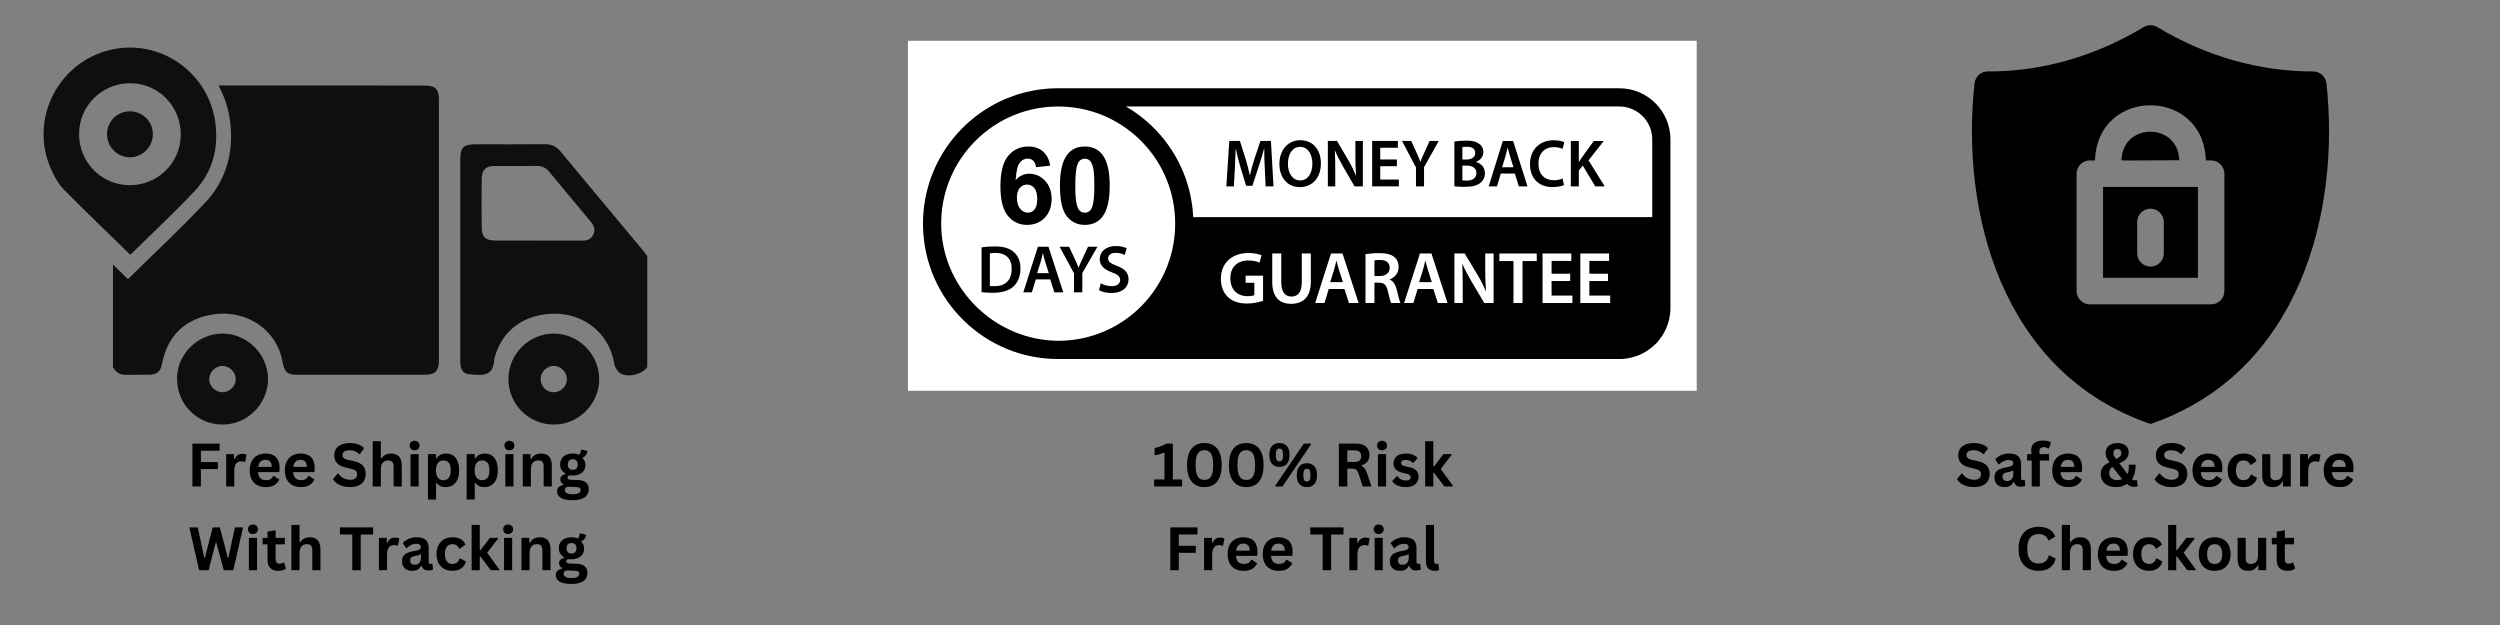 <svg xmlns="http://www.w3.org/2000/svg" xmlns:xlink="http://www.w3.org/1999/xlink" width="2000" zoomAndPan="magnify" viewBox="0 0 1500 375" height="500" preserveAspectRatio="xMidYMid meet" version="1.0"><rect x="0" y="0" width="1500" height="375" fill="#808080" stroke="none"/><defs><g/><clipPath id="531d6f8d23"><path d="M 276 86 L 388.414 86 L 388.414 226 L 276 226 Z M 276 86 " clip-rule="nonzero"/></clipPath><clipPath id="43079fafb5"><path d="M 305 200 L 360 200 L 360 254.719 L 305 254.719 Z M 305 200 " clip-rule="nonzero"/></clipPath><clipPath id="923ca259b6"><path d="M 106 200 L 161 200 L 161 254.719 L 106 254.719 Z M 106 200 " clip-rule="nonzero"/></clipPath><clipPath id="b861a71bde"><path d="M 1183 15.133 L 1398 15.133 L 1398 254.383 L 1183 254.383 Z M 1183 15.133 " clip-rule="nonzero"/></clipPath><clipPath id="406348429a"><path d="M 544.77 24.469 L 1018.02 24.469 L 1018.02 234.469 L 544.77 234.469 Z M 544.77 24.469 " clip-rule="nonzero"/></clipPath></defs><g clip-path="url(#531d6f8d23)"><path fill="#100f0d" d="M 322.691 144.34 C 331.656 144.34 340.629 144.309 349.594 144.367 C 352.465 144.383 354.73 143.449 355.969 140.773 C 357.184 138.145 356.664 135.707 354.828 133.5 C 346.344 123.305 337.855 113.125 329.41 102.906 C 327.477 100.555 325.129 99.531 322.062 99.562 C 313.617 99.672 305.164 99.582 296.719 99.613 C 291.449 99.629 289.078 101.883 289.027 107.238 C 288.926 117.066 288.926 126.891 289.027 136.715 C 289.078 142.156 291.473 144.324 297.035 144.34 C 305.59 144.359 314.137 144.34 322.691 144.34 Z M 388.352 220.191 C 385.383 224.727 376.195 226.91 371.797 223.676 C 370.16 222.477 368.848 220.047 368.512 217.992 C 365.367 198.777 348.41 186.633 329.102 188.355 C 312.227 189.855 300.715 199.566 296.668 214.992 C 296.645 215.094 296.574 215.195 296.566 215.293 C 296.055 225.398 290.973 225.59 281.078 224.473 C 278.371 224.172 276.711 222.141 276.336 219.367 C 276.141 218.023 276.176 216.656 276.176 215.293 C 276.168 175.574 276.168 135.852 276.168 96.121 C 276.168 88.32 277.934 86.562 285.75 86.562 C 299.418 86.555 313.082 86.656 326.738 86.504 C 330.844 86.453 333.793 87.805 336.43 91.004 C 352.66 110.641 369.031 130.156 385.352 149.723 C 386.406 150.992 387.352 152.352 388.352 153.672 C 388.352 175.84 388.352 198.012 388.352 220.191 " fill-opacity="1" fill-rule="nonzero"/></g><g clip-path="url(#43079fafb5)"><path fill="#100f0d" d="M 340.168 227.582 C 340.219 223.324 336.531 219.551 332.293 219.527 C 328.145 219.504 324.508 223.039 324.398 227.195 C 324.281 231.629 327.711 235.273 332.059 235.34 C 336.398 235.406 340.117 231.855 340.168 227.582 Z M 332.285 254.73 C 317.254 254.758 305.055 242.555 305.055 227.496 C 305.047 212.48 317.277 200.16 332.227 200.145 C 347.098 200.129 359.48 212.516 359.512 227.438 C 359.539 242.41 347.266 254.715 332.285 254.73 " fill-opacity="1" fill-rule="nonzero"/></g><g clip-path="url(#923ca259b6)"><path fill="#100f0d" d="M 133.461 235.34 C 137.793 235.355 141.473 231.703 141.438 227.422 C 141.395 223.324 137.762 219.621 133.672 219.535 C 129.457 219.441 125.594 223.156 125.52 227.363 C 125.438 231.578 129.172 235.332 133.461 235.34 Z M 133.469 254.73 C 118.941 254.746 106.449 243.352 106.215 227.445 C 106 212.582 118.676 200.137 133.52 200.145 C 148.375 200.152 160.84 212.648 160.793 227.496 C 160.75 242.48 148.441 254.746 133.469 254.73 " fill-opacity="1" fill-rule="nonzero"/></g><path fill="#100f0d" d="M 254.652 51.309 C 213.473 51.309 172.305 51.293 131.125 51.266 C 134.66 57.867 137.125 65.184 138.086 73.059 C 140.348 91.449 135.742 108.145 123.125 121.559 C 108.059 137.562 91.922 152.547 76.766 167.469 C 73.793 164.57 70.777 161.641 67.785 158.734 C 67.785 179.219 67.785 199.699 67.785 220.191 C 69.328 223.246 71.691 224.918 75.227 224.867 C 80.027 224.801 84.828 224.934 89.621 224.828 C 94.402 224.707 96.312 222.918 97.227 218.242 C 100.234 202.766 109.223 192.863 124.625 189.246 C 144.422 184.582 165.516 195.375 169.57 217.191 C 170.754 223.574 172.438 224.852 178.812 224.852 C 204.055 224.867 229.301 224.867 254.543 224.852 C 261.238 224.852 263.355 222.734 263.355 216.043 C 263.363 164.086 263.363 112.117 263.355 60.152 C 263.355 53.375 261.312 51.309 254.652 51.309 " fill-opacity="1" fill-rule="nonzero"/><path fill="#100f0d" d="M 77.754 111.109 C 94.656 111.195 108.328 97.766 108.461 80.953 C 108.605 63.863 95.148 50.031 78.301 49.941 C 61.258 49.848 47.535 63.328 47.445 80.266 C 47.352 97.336 60.809 111.027 77.754 111.109 Z M 78.176 152.863 C 65.004 139.992 51.473 127.066 38.344 113.746 C 35.137 110.488 32.738 106.156 30.812 101.93 C 16.664 70.918 36.039 34.816 69.68 29.23 C 98.477 24.453 125.711 44.961 129.289 74.168 C 131.176 89.504 127.336 103.418 116.816 114.594 C 104.254 127.93 90.809 140.426 78.176 152.863 " fill-opacity="1" fill-rule="nonzero"/><path fill="#100f0d" d="M 78.074 66.793 C 85.73 66.863 91.789 73.027 91.707 80.66 C 91.613 88.285 85.371 94.465 77.84 94.363 C 70.242 94.254 64.133 88.016 64.207 80.426 C 64.293 72.758 70.426 66.727 78.074 66.793 " fill-opacity="1" fill-rule="nonzero"/><g clip-path="url(#b861a71bde)"><path fill="#000000" d="M 1395.867 50.051 C 1395.418 45.938 1391.984 42.871 1387.875 42.871 C 1355.922 42.945 1323.441 33.824 1294.398 16.254 C 1291.859 14.758 1288.723 14.758 1286.184 16.254 C 1257.141 33.824 1224.809 43.02 1192.629 42.871 C 1188.598 42.871 1185.164 45.938 1184.715 50.051 C 1176.355 126.309 1200.246 223.504 1290.289 254.383 C 1380.336 223.504 1404.227 126.309 1395.867 50.051 Z M 1334.641 174.609 C 1334.641 179.02 1331.133 182.609 1326.727 182.609 L 1253.855 182.609 C 1249.523 182.609 1245.941 179.02 1245.941 174.609 L 1245.941 104.254 C 1245.941 99.844 1249.523 96.254 1253.855 96.254 C 1253.93 96.254 1257.141 96.328 1256.992 96.18 C 1258.41 52.145 1322.098 52.145 1323.516 96.18 L 1323.516 96.254 L 1326.727 96.254 C 1331.133 96.254 1334.641 99.844 1334.641 104.254 Z M 1334.641 174.609 " fill-opacity="1" fill-rule="nonzero"/></g><path fill="#000000" d="M 1261.844 166.684 L 1318.738 166.684 L 1318.738 112.18 L 1261.844 112.18 Z M 1282.301 133.188 C 1282.301 128.777 1285.887 125.188 1290.289 125.188 C 1294.695 125.188 1298.281 128.777 1298.281 133.188 L 1298.281 152.031 C 1298.281 156.367 1294.695 159.953 1290.289 159.953 C 1285.887 159.953 1282.301 156.367 1282.301 152.031 Z M 1282.301 133.188 " fill-opacity="1" fill-rule="nonzero"/><path fill="#000000" d="M 1307.539 96.18 C 1306.941 73.301 1273.492 73.301 1272.895 96.18 C 1272.672 96.477 1307.539 96.031 1307.539 96.18 Z M 1307.539 96.18 " fill-opacity="1" fill-rule="nonzero"/><g clip-path="url(#406348429a)"><path fill="#ffffff" d="M 508.953 -45.438 L 1047.113 -45.438 L 1047.113 313.812 L 508.953 313.812 Z M 508.953 -45.438 " fill-opacity="1" fill-rule="nonzero"/></g><path fill="#000000" d="M 994.5 205.141 L 994.5 130.266 L 710.469 130.266 C 710.535 131.566 710.57 132.871 710.57 134.188 C 710.57 167.594 688.973 195.949 658.996 206.023 L 993.684 206.023 L 994.5 205.141 " fill-opacity="1" fill-rule="nonzero"/><path fill="#000000" d="M 991.348 184.715 C 991.348 187.605 990.742 190.387 989.543 192.984 C 987.949 196.445 985.402 199.355 982.18 201.41 C 979.027 203.414 975.371 204.473 971.613 204.473 L 675.578 204.473 C 678.109 203.004 680.566 201.395 682.934 199.648 C 689.637 194.715 695.52 188.805 700.43 182.082 C 710.633 168.109 716.027 151.547 716.027 134.188 C 716.027 132.77 715.992 131.355 715.922 129.988 C 714.863 109.188 705.969 89.793 690.871 75.387 C 686.195 70.922 681.066 67.078 675.598 63.898 L 971.613 63.898 C 982.496 63.898 991.348 72.762 991.348 83.656 Z M 565.242 125.559 L 565.246 125.531 C 565.266 125.379 565.285 125.223 565.305 125.066 L 565.309 125.039 L 565.312 125.02 C 565.324 124.93 565.336 124.844 565.344 124.758 C 565.355 124.668 565.367 124.582 565.379 124.492 C 565.395 124.406 565.406 124.32 565.418 124.234 C 565.441 124.055 565.469 123.879 565.496 123.699 L 565.508 123.625 C 565.527 123.488 565.547 123.348 565.57 123.207 L 565.574 123.188 C 565.574 123.18 565.578 123.172 565.578 123.168 C 565.578 123.156 565.582 123.145 565.582 123.133 L 565.609 122.961 L 565.613 122.926 C 565.645 122.738 565.676 122.547 565.707 122.355 L 565.711 122.332 C 565.73 122.234 565.746 122.137 565.762 122.043 L 565.785 121.918 C 565.805 121.801 565.824 121.688 565.848 121.574 L 565.859 121.496 C 565.891 121.332 565.918 121.172 565.949 121.004 L 565.992 120.801 C 566.039 120.539 566.094 120.277 566.145 120.012 L 566.203 119.727 C 566.238 119.559 566.277 119.387 566.312 119.219 L 566.449 118.621 L 566.449 118.602 C 566.465 118.527 566.484 118.449 566.5 118.375 L 566.672 117.641 C 566.68 117.609 566.691 117.574 566.699 117.543 C 566.703 117.527 566.707 117.508 566.711 117.492 C 566.723 117.441 566.734 117.391 566.746 117.336 C 566.809 117.098 566.867 116.859 566.93 116.617 L 566.938 116.59 C 566.965 116.469 567 116.352 567.031 116.23 C 567.059 116.121 567.09 116.004 567.117 115.895 L 567.156 115.754 L 567.164 115.723 C 567.219 115.52 567.273 115.316 567.332 115.113 L 567.336 115.105 L 567.348 115.066 C 567.406 114.852 567.469 114.633 567.535 114.418 L 567.551 114.363 C 567.574 114.281 567.598 114.199 567.621 114.117 C 567.645 114.043 567.668 113.961 567.688 113.883 L 567.75 113.691 L 567.781 113.586 C 567.82 113.457 567.859 113.324 567.902 113.195 L 568.078 112.637 C 568.109 112.531 568.145 112.426 568.184 112.32 L 568.219 112.203 C 568.238 112.148 568.254 112.094 568.273 112.035 L 568.312 111.926 C 568.355 111.793 568.402 111.656 568.449 111.52 L 568.48 111.426 C 568.527 111.285 568.574 111.145 568.625 111.004 L 568.715 110.746 C 568.758 110.629 568.801 110.508 568.844 110.391 C 568.859 110.348 568.875 110.305 568.891 110.262 L 568.918 110.184 C 569 109.961 569.078 109.738 569.164 109.52 L 569.18 109.469 L 569.199 109.418 C 569.238 109.309 569.281 109.199 569.324 109.086 L 569.352 109.016 C 569.402 108.887 569.449 108.758 569.504 108.629 L 569.637 108.289 C 569.68 108.172 569.73 108.055 569.777 107.938 L 569.848 107.762 C 569.875 107.684 569.91 107.605 569.945 107.512 L 569.996 107.398 L 570.156 107.012 C 570.309 106.648 570.461 106.289 570.613 105.949 L 570.676 105.801 C 570.742 105.656 570.805 105.512 570.871 105.363 L 570.934 105.227 C 571.047 104.977 571.16 104.73 571.27 104.496 C 571.379 104.258 571.492 104.02 571.609 103.777 L 571.633 103.723 L 571.656 103.676 C 571.703 103.582 571.746 103.488 571.793 103.395 L 572.031 102.918 C 572.039 102.902 572.043 102.887 572.051 102.875 L 572.102 102.773 C 572.18 102.613 572.258 102.457 572.34 102.297 L 572.43 102.121 C 572.512 101.965 572.594 101.805 572.676 101.652 L 572.691 101.617 C 572.871 101.277 573.047 100.941 573.219 100.625 L 573.301 100.48 C 573.395 100.309 573.488 100.133 573.586 99.965 L 573.602 99.938 C 573.734 99.695 573.871 99.453 574.012 99.215 L 574.078 99.098 C 574.152 98.965 574.23 98.832 574.309 98.695 L 574.367 98.602 C 574.434 98.488 574.5 98.371 574.57 98.258 L 574.582 98.234 C 574.691 98.055 574.797 97.875 574.906 97.699 L 574.918 97.676 C 575.012 97.523 575.105 97.367 575.203 97.215 L 575.223 97.184 C 575.402 96.891 575.586 96.602 575.777 96.305 C 575.922 96.074 576.074 95.844 576.227 95.609 L 576.395 95.352 C 576.41 95.328 576.426 95.309 576.441 95.285 C 576.477 95.23 576.512 95.184 576.543 95.129 L 576.586 95.07 C 576.754 94.816 576.945 94.531 577.191 94.18 L 577.234 94.117 C 577.328 93.984 577.418 93.848 577.516 93.715 L 577.539 93.684 C 577.738 93.398 577.945 93.109 578.152 92.828 L 578.172 92.797 C 578.289 92.637 578.406 92.477 578.523 92.32 L 578.598 92.219 C 578.637 92.168 578.676 92.117 578.723 92.055 C 578.871 91.852 579.023 91.656 579.18 91.449 C 579.32 91.266 579.465 91.078 579.609 90.895 L 579.652 90.844 C 579.828 90.613 580.008 90.387 580.191 90.164 L 580.211 90.141 C 580.371 89.938 580.531 89.738 580.695 89.543 L 580.723 89.508 C 580.84 89.367 580.957 89.223 581.074 89.082 L 581.098 89.059 C 581.191 88.941 581.289 88.824 581.387 88.711 L 581.402 88.695 C 581.543 88.531 581.68 88.367 581.824 88.207 L 581.875 88.145 C 581.988 88.012 582.105 87.875 582.223 87.746 L 582.242 87.723 C 582.363 87.582 582.488 87.449 582.609 87.312 C 582.805 87.094 582.996 86.879 583.188 86.672 L 583.219 86.637 C 583.348 86.496 583.473 86.359 583.605 86.219 L 583.633 86.191 C 584.176 85.605 584.746 85.016 585.312 84.453 L 585.461 84.305 C 585.594 84.172 585.727 84.039 585.859 83.91 L 585.906 83.867 C 586.043 83.73 586.184 83.594 586.324 83.461 L 586.344 83.441 L 586.367 83.422 C 586.395 83.395 586.426 83.363 586.453 83.336 L 586.73 83.074 L 586.738 83.066 C 586.809 83 586.879 82.93 586.953 82.863 L 587.223 82.613 C 587.305 82.535 587.387 82.461 587.469 82.387 L 587.633 82.234 C 587.73 82.141 587.832 82.051 587.934 81.961 L 587.977 81.922 C 588.137 81.781 588.293 81.637 588.453 81.5 L 588.488 81.469 C 589.355 80.699 590.246 79.949 591.156 79.219 C 592.07 78.492 593.004 77.785 593.949 77.102 L 593.973 77.086 L 593.992 77.07 C 594.125 76.973 594.258 76.879 594.395 76.781 L 594.438 76.754 C 594.703 76.559 594.988 76.363 595.305 76.148 L 595.348 76.117 C 595.492 76.02 595.633 75.926 595.777 75.828 L 595.809 75.805 C 595.922 75.73 596.031 75.656 596.141 75.582 C 596.465 75.367 596.777 75.164 597.086 74.965 C 597.297 74.832 597.508 74.695 597.723 74.562 L 597.898 74.453 L 597.918 74.438 C 598.066 74.348 598.215 74.254 598.375 74.156 C 598.504 74.078 598.633 74.004 598.762 73.926 L 598.801 73.902 C 598.98 73.789 599.164 73.684 599.348 73.574 L 599.375 73.559 C 599.582 73.438 599.789 73.316 599.988 73.199 C 600.23 73.062 600.473 72.926 600.711 72.793 C 600.867 72.703 601.023 72.617 601.184 72.531 L 601.211 72.512 C 601.543 72.332 601.871 72.152 602.211 71.973 C 602.461 71.844 602.711 71.715 602.965 71.582 C 603.184 71.469 603.402 71.359 603.625 71.25 L 603.703 71.211 C 603.961 71.078 604.223 70.953 604.492 70.82 C 604.742 70.699 604.996 70.582 605.25 70.461 L 605.273 70.453 C 605.469 70.359 605.668 70.266 605.883 70.172 C 606.48 69.898 607.094 69.629 607.703 69.371 C 607.957 69.266 608.207 69.16 608.48 69.051 C 609.133 68.785 609.793 68.531 610.453 68.281 C 611.031 68.066 611.609 67.863 612.188 67.664 C 612.367 67.602 612.551 67.539 612.73 67.477 C 612.777 67.465 612.82 67.449 612.867 67.434 C 613.004 67.387 613.145 67.344 613.297 67.293 C 613.785 67.137 614.301 66.973 614.867 66.805 C 615.121 66.727 615.379 66.656 615.633 66.582 C 615.793 66.539 615.953 66.492 616.113 66.445 C 616.535 66.332 616.957 66.219 617.383 66.105 C 617.496 66.078 617.609 66.047 617.723 66.02 L 617.875 65.98 C 617.996 65.949 618.121 65.918 618.242 65.891 L 618.273 65.883 C 619.105 65.68 619.941 65.492 620.766 65.324 C 621.051 65.266 621.336 65.211 621.617 65.156 C 621.738 65.133 621.863 65.109 621.988 65.086 C 622.176 65.051 622.363 65.016 622.555 64.984 C 622.832 64.934 623.109 64.887 623.398 64.836 C 624.816 64.602 626.273 64.41 627.73 64.262 C 628.012 64.23 628.293 64.207 628.578 64.18 C 628.992 64.141 629.406 64.109 629.805 64.082 C 630.004 64.066 630.203 64.051 630.402 64.039 L 630.426 64.039 C 631.523 63.969 632.648 63.922 633.781 63.906 C 634.156 63.902 634.535 63.898 634.914 63.898 C 672.324 63.898 703.117 93.172 705.016 130.551 C 705.078 131.734 705.109 132.961 705.109 134.188 C 705.109 164.438 685.879 191.223 657.258 200.84 C 650.156 203.227 642.723 204.449 635.164 204.473 C 597.312 204.344 565.719 173.629 564.742 136.012 C 564.727 135.379 564.719 134.762 564.719 134.176 C 564.719 133.996 564.719 133.816 564.723 133.637 L 564.723 133.566 C 564.723 133.449 564.727 133.332 564.727 133.211 C 564.73 133.094 564.73 132.973 564.734 132.852 L 564.734 132.793 C 564.738 132.504 564.746 132.219 564.754 131.93 L 564.758 131.895 C 564.766 131.609 564.777 131.324 564.789 131.016 C 564.801 130.746 564.812 130.477 564.832 130.207 L 564.832 130.152 L 564.84 130.027 C 564.855 129.773 564.871 129.516 564.891 129.262 L 564.906 129.055 L 564.906 129.043 C 564.918 128.859 564.934 128.672 564.949 128.488 L 564.953 128.395 C 564.957 128.344 564.965 128.297 564.969 128.25 L 564.977 128.133 C 564.988 128.004 565 127.875 565.012 127.746 L 565.02 127.664 C 565.035 127.469 565.055 127.273 565.074 127.078 L 565.09 126.906 C 565.109 126.699 565.133 126.5 565.156 126.293 L 565.164 126.23 C 565.191 126.008 565.215 125.781 565.242 125.559 Z M 971.613 52.965 L 634.914 52.965 C 634.48 52.965 634.043 52.965 633.609 52.973 C 633.531 52.977 633.453 52.977 633.379 52.98 C 633.02 52.984 632.664 52.992 632.305 53.004 C 632.145 53.008 631.988 53.02 631.828 53.023 C 631.555 53.035 631.285 53.043 631.016 53.055 C 630.586 53.074 630.156 53.098 629.734 53.129 C 629.621 53.133 629.508 53.145 629.391 53.148 C 629.387 53.148 629.387 53.148 629.383 53.148 C 629.266 53.16 629.145 53.164 629.02 53.176 C 628.547 53.211 628.074 53.246 627.605 53.289 L 627.578 53.293 C 627.262 53.32 626.945 53.352 626.629 53.383 C 625.449 53.5 624.27 53.652 623.102 53.82 C 622.605 53.895 622.109 53.969 621.617 54.051 C 621.285 54.105 620.953 54.164 620.633 54.219 C 620.277 54.285 619.922 54.348 619.566 54.418 C 619.234 54.48 618.898 54.547 618.574 54.613 C 617.633 54.805 616.668 55.023 615.707 55.254 C 615.672 55.266 615.637 55.273 615.602 55.281 C 615.457 55.316 615.312 55.352 615.168 55.391 C 615.078 55.41 614.988 55.434 614.902 55.457 C 614.812 55.477 614.727 55.5 614.645 55.523 C 614.219 55.633 613.797 55.746 613.371 55.863 C 613.312 55.879 613.254 55.895 613.195 55.91 C 613.184 55.91 613.172 55.918 613.16 55.918 C 612.691 56.051 612.223 56.188 611.758 56.32 L 611.754 56.324 C 611.754 56.324 611.75 56.324 611.75 56.324 C 611.195 56.488 610.602 56.676 609.957 56.883 C 609.73 56.957 609.5 57.031 609.281 57.105 C 607.637 57.652 605.984 58.262 604.379 58.914 C 604.07 59.043 603.766 59.168 603.457 59.297 C 602.758 59.594 602.055 59.902 601.375 60.211 C 601.137 60.32 600.898 60.43 600.66 60.543 L 600.645 60.547 C 600.34 60.691 600.039 60.836 599.746 60.973 C 599.434 61.125 599.117 61.281 598.805 61.441 C 598.527 61.574 598.254 61.715 597.984 61.852 C 597.691 62.004 597.398 62.152 597.117 62.305 C 596.719 62.512 596.328 62.723 595.945 62.938 L 595.922 62.949 C 595.746 63.047 595.57 63.141 595.395 63.242 C 595.102 63.402 594.812 63.566 594.516 63.738 C 594.289 63.871 594.062 64 593.836 64.137 C 593.707 64.211 593.582 64.289 593.453 64.367 C 593.352 64.426 593.246 64.484 593.145 64.547 C 592.988 64.641 592.832 64.734 592.688 64.824 C 592.473 64.953 592.262 65.086 592.051 65.219 C 592.008 65.246 591.957 65.277 591.902 65.312 C 591.812 65.367 591.723 65.426 591.633 65.484 C 591.484 65.574 591.344 65.664 591.203 65.754 C 590.727 66.062 590.234 66.383 589.715 66.734 L 589.691 66.75 C 589.512 66.871 589.332 66.992 589.156 67.113 C 589.074 67.168 588.996 67.223 588.918 67.277 C 588.633 67.473 588.363 67.66 588.102 67.848 C 588.059 67.879 588.02 67.906 587.977 67.938 C 587.836 68.035 587.695 68.137 587.555 68.238 C 586.039 69.332 584.555 70.488 583.113 71.688 C 583.004 71.777 582.895 71.863 582.789 71.953 C 582.488 72.207 582.195 72.465 581.898 72.723 C 581.691 72.902 581.477 73.078 581.27 73.262 C 581.27 73.262 581.27 73.266 581.27 73.266 C 581.27 73.266 581.266 73.266 581.266 73.27 C 581.07 73.441 580.871 73.617 580.676 73.793 C 580.66 73.805 580.645 73.82 580.633 73.832 C 580.496 73.953 580.336 74.098 580.168 74.258 C 580.043 74.367 579.922 74.48 579.797 74.594 L 579.746 74.645 C 579.652 74.73 579.562 74.812 579.477 74.898 C 579.379 74.988 579.285 75.078 579.188 75.168 C 579.125 75.227 579.062 75.281 579 75.344 C 578.977 75.363 578.957 75.387 578.934 75.41 C 578.906 75.438 578.879 75.461 578.852 75.484 C 578.648 75.68 578.445 75.875 578.246 76.074 C 578.086 76.227 577.93 76.387 577.77 76.543 L 577.621 76.691 C 577.355 76.953 577.098 77.219 576.84 77.484 C 576.438 77.895 576.043 78.309 575.66 78.719 C 575.492 78.898 575.324 79.082 575.156 79.266 C 575.117 79.309 575.078 79.352 575.035 79.395 C 574.816 79.637 574.594 79.883 574.371 80.133 C 574.266 80.254 574.156 80.375 574.051 80.496 C 574.012 80.539 573.973 80.582 573.934 80.625 C 573.828 80.75 573.719 80.871 573.613 80.992 C 573.512 81.113 573.41 81.23 573.309 81.352 C 573.234 81.434 573.164 81.52 573.09 81.605 C 572.961 81.758 572.828 81.914 572.699 82.07 C 572.641 82.137 572.586 82.207 572.527 82.273 C 572.441 82.379 572.352 82.484 572.266 82.59 C 572.266 82.594 572.262 82.594 572.262 82.594 C 572.262 82.594 572.262 82.598 572.262 82.598 C 572.078 82.816 571.902 83.039 571.723 83.262 C 571.488 83.547 571.258 83.84 571.031 84.133 C 570.852 84.363 570.672 84.59 570.504 84.812 C 570.328 85.043 570.152 85.273 569.984 85.496 C 569.918 85.586 569.852 85.672 569.789 85.762 C 569.641 85.957 569.496 86.156 569.344 86.363 C 569.168 86.602 568.996 86.848 568.824 87.09 C 568.758 87.184 568.688 87.281 568.621 87.375 C 568.621 87.375 568.621 87.375 568.617 87.375 C 568.617 87.379 568.617 87.379 568.617 87.379 C 568.523 87.508 568.438 87.633 568.352 87.762 C 568.309 87.82 568.266 87.879 568.223 87.941 C 568.164 88.031 568.102 88.117 568.043 88.199 C 567.906 88.398 567.781 88.582 567.668 88.754 C 567.605 88.844 567.547 88.934 567.492 89.016 C 567.367 89.199 567.246 89.383 567.125 89.566 L 567.121 89.57 C 567.117 89.578 567.109 89.59 567.105 89.598 L 567.059 89.668 C 567.059 89.672 567.055 89.676 567.055 89.676 C 566.988 89.781 566.922 89.883 566.855 89.984 C 566.766 90.121 566.672 90.262 566.586 90.398 C 566.512 90.516 566.441 90.633 566.367 90.75 C 566.219 90.98 566.074 91.207 565.934 91.438 C 565.816 91.629 565.695 91.816 565.582 92.008 C 565.449 92.223 565.32 92.438 565.191 92.652 C 565.102 92.809 565.008 92.965 564.918 93.121 C 564.816 93.289 564.715 93.465 564.617 93.637 L 564.559 93.738 C 564.395 94.027 564.23 94.312 564.07 94.602 C 564.07 94.602 564.07 94.602 564.07 94.605 C 564.047 94.645 564.023 94.688 564 94.727 C 563.91 94.891 563.816 95.055 563.73 95.215 L 563.641 95.375 C 563.43 95.766 563.223 96.152 563.016 96.547 C 563.016 96.547 563.016 96.551 563.016 96.551 C 563.016 96.551 563.016 96.555 563.012 96.555 C 562.926 96.723 562.836 96.895 562.746 97.07 C 562.742 97.082 562.738 97.09 562.73 97.102 C 562.727 97.113 562.723 97.121 562.719 97.129 C 562.676 97.203 562.641 97.277 562.602 97.355 C 562.566 97.422 562.535 97.488 562.5 97.555 C 562.43 97.699 562.355 97.844 562.281 97.988 C 562.258 98.039 562.23 98.09 562.207 98.141 C 562.094 98.367 561.98 98.598 561.871 98.824 C 561.859 98.848 561.848 98.871 561.836 98.895 C 561.836 98.898 561.832 98.902 561.832 98.91 C 561.805 98.961 561.777 99.016 561.75 99.07 C 561.629 99.332 561.508 99.59 561.379 99.863 C 561.25 100.141 561.121 100.422 560.988 100.707 C 560.961 100.77 560.938 100.828 560.91 100.887 C 560.832 101.055 560.762 101.223 560.688 101.387 L 560.617 101.543 C 560.434 101.961 560.254 102.383 560.078 102.801 L 559.84 103.371 C 559.785 103.504 559.73 103.641 559.68 103.777 L 559.66 103.82 C 559.594 103.984 559.527 104.145 559.465 104.309 C 559.434 104.395 559.398 104.477 559.367 104.559 C 559.289 104.758 559.211 104.957 559.133 105.16 C 559.066 105.336 559 105.516 558.934 105.691 C 558.836 105.949 558.742 106.211 558.648 106.477 C 558.648 106.477 558.648 106.477 558.645 106.477 C 558.57 106.68 558.496 106.887 558.426 107.09 C 558.395 107.176 558.363 107.262 558.336 107.344 C 558.262 107.547 558.195 107.75 558.125 107.953 C 558.062 108.137 558 108.32 557.941 108.5 C 557.906 108.609 557.871 108.719 557.836 108.828 C 557.773 109.008 557.715 109.188 557.656 109.375 L 557.516 109.816 C 557.453 110.016 557.391 110.215 557.332 110.414 L 557.332 110.418 C 557.332 110.418 557.332 110.418 557.328 110.422 L 557.242 110.703 C 557.18 110.906 557.121 111.109 557.062 111.316 C 556.992 111.547 556.926 111.781 556.863 112.012 C 556.852 112.051 556.84 112.086 556.828 112.125 C 556.793 112.258 556.754 112.391 556.719 112.523 C 556.691 112.621 556.664 112.719 556.641 112.816 C 556.617 112.891 556.598 112.957 556.586 113.016 C 556.512 113.277 556.445 113.539 556.379 113.797 C 556.371 113.836 556.359 113.867 556.352 113.902 C 556.352 113.902 556.352 113.902 556.352 113.906 C 556.281 114.176 556.215 114.445 556.148 114.715 L 556.129 114.781 C 556.113 114.852 556.098 114.922 556.078 114.992 L 555.859 115.93 C 555.793 116.211 555.73 116.5 555.668 116.785 C 555.66 116.809 555.656 116.832 555.652 116.855 C 555.645 116.883 555.641 116.914 555.633 116.941 C 555.605 117.07 555.578 117.203 555.551 117.332 C 555.516 117.496 555.48 117.664 555.445 117.828 L 555.336 118.371 L 555.336 118.375 C 555.332 118.41 555.324 118.441 555.316 118.477 C 555.305 118.555 555.289 118.633 555.273 118.711 C 555.262 118.77 555.25 118.824 555.238 118.887 C 555.234 118.91 555.23 118.938 555.223 118.961 L 555.219 118.984 C 555.184 119.18 555.145 119.379 555.109 119.574 C 555.094 119.664 555.082 119.75 555.062 119.836 C 555.047 119.926 555.031 120.012 555.016 120.102 C 555.004 120.172 554.992 120.246 554.98 120.32 C 554.969 120.383 554.957 120.449 554.945 120.512 C 554.941 120.527 554.941 120.539 554.938 120.551 C 554.898 120.797 554.855 121.043 554.816 121.289 C 554.809 121.352 554.797 121.414 554.789 121.473 C 554.77 121.598 554.75 121.727 554.73 121.852 C 554.723 121.918 554.711 121.988 554.699 122.055 C 554.699 122.059 554.699 122.059 554.699 122.059 C 554.668 122.27 554.637 122.48 554.605 122.691 L 554.566 122.965 C 554.539 123.184 554.508 123.402 554.48 123.625 C 554.48 123.629 554.48 123.629 554.48 123.629 C 554.457 123.812 554.434 123.996 554.41 124.184 C 554.41 124.184 554.41 124.188 554.41 124.188 C 554.402 124.254 554.395 124.324 554.387 124.395 C 554.359 124.598 554.336 124.801 554.312 125.004 C 554.285 125.258 554.258 125.508 554.234 125.762 C 554.23 125.785 554.227 125.812 554.227 125.836 L 554.215 125.938 C 554.188 126.191 554.164 126.445 554.141 126.699 C 554.137 126.742 554.137 126.785 554.129 126.824 C 554.117 126.977 554.102 127.125 554.09 127.281 C 554.086 127.324 554.082 127.371 554.078 127.418 C 554.074 127.477 554.07 127.531 554.066 127.586 C 554.043 127.879 554.02 128.176 554 128.469 L 553.996 128.527 C 553.996 128.527 553.996 128.531 553.996 128.531 C 553.992 128.594 553.988 128.652 553.984 128.711 C 553.969 128.938 553.953 129.164 553.941 129.395 C 553.938 129.422 553.938 129.449 553.934 129.477 C 553.934 129.512 553.93 129.551 553.93 129.59 C 553.918 129.746 553.91 129.906 553.902 130.062 C 553.895 130.219 553.891 130.371 553.883 130.52 C 553.867 130.875 553.852 131.227 553.84 131.582 C 553.836 131.75 553.832 131.918 553.828 132.086 C 553.824 132.262 553.82 132.438 553.816 132.617 C 553.812 132.703 553.812 132.793 553.812 132.879 C 553.809 133.059 553.805 133.242 553.805 133.422 C 553.805 133.512 553.801 133.605 553.801 133.691 L 553.801 134.176 C 553.801 134.848 553.809 135.551 553.824 136.281 C 554.363 157.535 563.039 177.43 578.25 192.305 C 593.488 207.203 613.613 215.41 634.914 215.41 C 634.996 215.41 635.078 215.406 635.164 215.406 C 635.246 215.406 635.328 215.41 635.41 215.41 L 971.613 215.41 C 977.453 215.41 983.129 213.758 988.035 210.637 C 993.035 207.453 996.984 202.934 999.453 197.566 C 1001.32 193.523 1002.266 189.199 1002.266 184.715 L 1002.266 83.656 C 1002.266 66.734 988.516 52.965 971.613 52.965 " fill-opacity="1" fill-rule="nonzero"/><path fill="#000000" d="M 758.859 100.699 C 758.699 97.184 758.504 92.938 758.543 89.258 L 758.426 89.258 C 757.559 92.57 756.457 96.254 755.277 99.688 L 751.422 111.496 L 747.684 111.496 L 744.145 99.852 C 743.121 96.371 742.176 92.652 741.469 89.258 L 741.391 89.258 C 741.273 92.816 741.113 97.141 740.918 100.863 L 740.328 111.82 L 735.801 111.82 L 737.574 84.566 L 743.945 84.566 L 747.41 95.523 C 748.355 98.719 749.18 101.953 749.848 104.984 L 749.965 104.984 C 750.676 102.035 751.578 98.68 752.602 95.484 L 756.262 84.566 L 762.559 84.566 L 764.094 111.82 L 759.371 111.82 L 758.859 100.699 " fill-opacity="1" fill-rule="nonzero"/><path fill="#000000" d="M 772.746 98.316 C 772.746 103.855 775.461 108.262 780.105 108.262 C 784.789 108.262 787.422 103.816 787.422 98.113 C 787.422 92.977 784.945 88.125 780.105 88.125 C 775.305 88.125 772.746 92.695 772.746 98.316 Z M 792.539 97.91 C 792.539 107.047 787.148 112.266 779.828 112.266 C 772.355 112.266 767.633 106.402 767.633 98.395 C 767.633 90.023 772.746 84.121 780.223 84.121 C 787.973 84.121 792.539 90.148 792.539 97.91 " fill-opacity="1" fill-rule="nonzero"/><path fill="#000000" d="M 796.707 111.82 L 796.707 84.566 L 802.215 84.566 L 809.062 96.254 C 810.832 99.285 812.367 102.438 813.586 105.391 L 813.664 105.391 C 813.352 101.75 813.234 98.234 813.234 94.066 L 813.234 84.566 L 817.719 84.566 L 817.719 111.82 L 812.723 111.82 L 805.797 99.852 C 804.102 96.859 802.332 93.504 801.035 90.43 L 800.918 90.469 C 801.117 93.988 801.156 97.586 801.156 102.074 L 801.156 111.82 L 796.707 111.82 " fill-opacity="1" fill-rule="nonzero"/><path fill="#000000" d="M 838.137 99.73 L 828.145 99.73 L 828.145 107.734 L 839.316 107.734 L 839.316 111.82 L 823.305 111.82 L 823.305 84.566 L 838.727 84.566 L 838.727 88.652 L 828.145 88.652 L 828.145 95.688 L 838.137 95.688 L 838.137 99.73 " fill-opacity="1" fill-rule="nonzero"/><path fill="#000000" d="M 849.586 111.82 L 849.586 100.457 L 841.207 84.566 L 846.715 84.566 L 849.902 91.562 C 850.809 93.582 851.473 95.121 852.184 96.98 L 852.262 96.98 C 852.93 95.242 853.68 93.543 854.582 91.562 L 857.77 84.566 L 863.238 84.566 L 854.426 100.336 L 854.426 111.82 L 849.586 111.82 " fill-opacity="1" fill-rule="nonzero"/><path fill="#000000" d="M 877.422 108.242 C 878.051 108.324 878.879 108.363 879.98 108.363 C 883.09 108.363 885.844 107.148 885.844 103.793 C 885.844 100.641 883.168 99.344 879.824 99.344 L 877.422 99.344 Z M 877.422 95.707 L 879.902 95.707 C 883.246 95.707 885.133 94.09 885.133 91.785 C 885.133 89.238 883.246 88.062 880.18 88.062 C 878.762 88.062 877.934 88.145 877.422 88.266 Z M 872.621 84.949 C 874.16 84.629 876.953 84.383 879.668 84.383 C 883.246 84.383 885.449 84.828 887.262 86.125 C 888.914 87.133 890.012 88.914 890.012 91.219 C 890.012 93.727 888.48 96.031 885.605 97.121 L 885.605 97.203 C 888.402 97.93 890.957 100.195 890.957 103.953 C 890.957 106.383 889.934 108.281 888.402 109.574 C 886.512 111.273 883.402 112.125 878.562 112.125 C 875.891 112.125 873.844 111.922 872.621 111.758 L 872.621 84.949 " fill-opacity="1" fill-rule="nonzero"/><path fill="#000000" d="M 908.074 100.355 L 905.988 93.645 C 905.477 91.988 905.043 90.125 904.648 88.547 L 904.57 88.547 C 904.18 90.125 903.785 92.027 903.312 93.645 L 901.266 100.355 Z M 900.48 104.117 L 898.199 111.84 L 893.199 111.84 L 901.699 84.586 L 907.875 84.586 L 916.492 111.84 L 911.297 111.84 L 908.898 104.117 L 900.48 104.117 " fill-opacity="1" fill-rule="nonzero"/><path fill="#000000" d="M 938.367 111.031 C 937.227 111.637 934.707 112.246 931.523 112.246 C 923.102 112.246 917.988 106.828 917.988 98.539 C 917.988 89.559 924.047 84.141 932.152 84.141 C 935.336 84.141 937.621 84.828 938.605 85.355 L 937.539 89.316 C 936.285 88.75 934.551 88.266 932.348 88.266 C 926.957 88.266 923.062 91.742 923.062 98.297 C 923.062 104.277 926.484 108.121 932.309 108.121 C 934.277 108.121 936.324 107.715 937.578 107.109 L 938.367 111.031 " fill-opacity="1" fill-rule="nonzero"/><path fill="#000000" d="M 942.5 84.586 L 947.301 84.586 L 947.301 97.121 L 947.414 97.121 C 948.047 96.07 948.715 95.098 949.344 94.172 L 956.27 84.586 L 962.25 84.586 L 953.121 96.191 L 962.84 111.84 L 957.176 111.84 L 949.66 99.344 L 947.301 102.258 L 947.301 111.84 L 942.5 111.84 L 942.5 84.586 " fill-opacity="1" fill-rule="nonzero"/><path fill="#ffffff" d="M 757.84 180.441 C 755.945 181.148 752.25 182.117 748.285 182.117 C 743.27 182.117 739.48 180.836 736.664 178.148 C 734.023 175.637 732.48 171.715 732.523 167.215 C 732.523 157.824 739.219 151.785 749.035 151.785 C 752.691 151.785 755.551 152.535 756.918 153.195 L 755.727 157.562 C 754.098 156.855 752.117 156.281 748.992 156.281 C 742.652 156.281 738.203 160.031 738.203 166.949 C 738.203 173.695 742.344 177.707 748.508 177.707 C 750.445 177.707 751.898 177.441 752.602 177.09 L 752.602 169.684 L 747.363 169.684 L 747.363 165.41 L 757.84 165.41 L 757.84 180.441 " fill-opacity="1" fill-rule="nonzero"/><path fill="#ffffff" d="M 768.758 152.094 L 768.758 169.418 C 768.758 175.238 771.18 177.93 774.832 177.93 C 778.75 177.93 781.086 175.238 781.086 169.418 L 781.086 152.094 L 786.5 152.094 L 786.5 169.066 C 786.5 178.238 781.789 182.293 774.656 182.293 C 767.789 182.293 763.344 178.457 763.344 169.113 L 763.344 152.094 L 768.758 152.094 " fill-opacity="1" fill-rule="nonzero"/><path fill="#ffffff" d="M 805.738 169.289 L 803.402 161.969 C 802.832 160.16 802.348 158.137 801.906 156.414 L 801.82 156.414 C 801.379 158.137 800.941 160.207 800.41 161.969 L 798.121 169.289 Z M 797.242 173.387 L 794.688 181.809 L 789.098 181.809 L 798.605 152.094 L 805.516 152.094 L 815.16 181.809 L 809.348 181.809 L 806.66 173.387 L 797.242 173.387 " fill-opacity="1" fill-rule="nonzero"/><path fill="#ffffff" d="M 824.668 165.629 L 827.883 165.629 C 831.535 165.629 833.824 163.688 833.824 160.734 C 833.824 157.473 831.535 155.973 828.016 155.973 C 826.297 155.973 825.195 156.105 824.668 156.238 Z M 819.297 152.492 C 821.32 152.141 824.359 151.875 827.484 151.875 C 831.758 151.875 834.664 152.578 836.641 154.254 C 838.273 155.621 839.199 157.695 839.199 160.207 C 839.199 164.043 836.602 166.641 833.824 167.656 L 833.824 167.789 C 835.938 168.582 837.215 170.656 837.961 173.52 C 838.887 177.223 839.68 180.66 840.297 181.809 L 834.707 181.809 C 834.266 180.926 833.562 178.5 832.727 174.797 C 831.891 170.918 830.48 169.684 827.398 169.598 L 824.668 169.598 L 824.668 181.809 L 819.297 181.809 L 819.297 152.492 " fill-opacity="1" fill-rule="nonzero"/><path fill="#ffffff" d="M 859.094 169.289 L 856.762 161.969 C 856.188 160.16 855.703 158.137 855.266 156.414 L 855.176 156.414 C 854.734 158.137 854.297 160.207 853.766 161.969 L 851.477 169.289 Z M 850.598 173.387 L 848.043 181.809 L 842.453 181.809 L 851.961 152.094 L 858.875 152.094 L 868.516 181.809 L 862.703 181.809 L 860.02 173.387 L 850.598 173.387 " fill-opacity="1" fill-rule="nonzero"/><path fill="#ffffff" d="M 872.652 181.809 L 872.652 152.094 L 878.816 152.094 L 886.477 164.836 C 888.457 168.141 890.176 171.578 891.539 174.797 L 891.629 174.797 C 891.277 170.832 891.145 166.996 891.145 162.453 L 891.145 152.094 L 896.164 152.094 L 896.164 181.809 L 890.57 181.809 L 882.824 168.758 C 880.93 165.496 878.949 161.836 877.496 158.488 L 877.363 158.531 C 877.586 162.367 877.629 166.289 877.629 171.184 L 877.629 181.809 L 872.652 181.809 " fill-opacity="1" fill-rule="nonzero"/><path fill="#ffffff" d="M 908.094 156.637 L 899.641 156.637 L 899.641 152.094 L 922.051 152.094 L 922.051 156.637 L 913.508 156.637 L 913.508 181.809 L 908.094 181.809 L 908.094 156.637 " fill-opacity="1" fill-rule="nonzero"/><path fill="#ffffff" d="M 942.125 168.625 L 930.941 168.625 L 930.941 177.355 L 943.445 177.355 L 943.445 181.809 L 925.527 181.809 L 925.527 152.094 L 942.785 152.094 L 942.785 156.547 L 930.941 156.547 L 930.941 164.219 L 942.125 164.219 L 942.125 168.625 " fill-opacity="1" fill-rule="nonzero"/><path fill="#ffffff" d="M 964.797 168.625 L 953.617 168.625 L 953.617 177.355 L 966.117 177.355 L 966.117 181.809 L 948.199 181.809 L 948.199 152.094 L 965.457 152.094 L 965.457 156.547 L 953.617 156.547 L 953.617 164.219 L 964.797 164.219 L 964.797 168.625 " fill-opacity="1" fill-rule="nonzero"/><path fill="#000000" d="M 593.93 171.582 C 594.617 171.703 595.672 171.703 596.684 171.703 C 603.164 171.742 607.012 168.176 607.012 161.238 C 607.055 155.191 603.57 151.746 597.332 151.746 C 595.75 151.746 594.617 151.867 593.93 152.031 Z M 588.945 148.418 C 591.133 148.055 593.93 147.852 596.887 147.852 C 601.988 147.852 605.516 148.906 608.027 151.016 C 610.66 153.164 612.281 156.41 612.281 161.074 C 612.281 165.945 610.617 169.594 608.027 171.945 C 605.312 174.422 600.977 175.68 595.672 175.68 C 592.754 175.68 590.566 175.516 588.945 175.312 L 588.945 148.418 " fill-opacity="1" fill-rule="nonzero"/><path fill="#000000" d="M 629.293 163.875 L 627.148 157.141 C 626.621 155.477 626.176 153.613 625.77 152.031 L 625.688 152.031 C 625.281 153.613 624.879 155.52 624.391 157.141 L 622.285 163.875 Z M 621.477 167.648 L 619.125 175.395 L 613.98 175.395 L 622.73 148.055 L 629.09 148.055 L 637.965 175.395 L 632.617 175.395 L 630.145 167.648 L 621.477 167.648 " fill-opacity="1" fill-rule="nonzero"/><path fill="#000000" d="M 644.402 175.395 L 644.402 163.996 L 635.773 148.055 L 641.445 148.055 L 644.727 155.074 C 645.66 157.102 646.348 158.641 647.078 160.508 L 647.16 160.508 C 647.848 158.762 648.617 157.059 649.547 155.074 L 652.828 148.055 L 658.461 148.055 L 649.387 163.875 L 649.387 175.395 L 644.402 175.395 " fill-opacity="1" fill-rule="nonzero"/><path fill="#000000" d="M 660.484 169.961 C 662.105 170.891 664.535 171.703 667.09 171.703 C 670.289 171.703 672.07 170.203 672.07 167.973 C 672.07 165.902 670.695 164.688 667.211 163.43 C 662.715 161.805 659.84 159.414 659.84 155.477 C 659.84 151.016 663.566 147.609 669.48 147.609 C 672.438 147.609 674.625 148.258 676.043 148.988 L 674.828 153.004 C 673.855 152.477 671.949 151.703 669.398 151.703 C 666.238 151.703 664.863 153.41 664.863 154.992 C 664.863 157.102 666.441 158.074 670.086 159.492 C 674.828 161.277 677.137 163.672 677.137 167.605 C 677.137 171.988 673.812 175.801 666.766 175.801 C 663.891 175.801 660.891 174.988 659.391 174.098 L 660.484 169.961 " fill-opacity="1" fill-rule="nonzero"/><path fill="#000000" d="M 610.137 118.625 C 610.137 121.496 610.797 123.711 612.113 125.273 C 613.43 126.832 614.938 127.613 616.633 127.613 C 618.262 127.613 619.621 126.973 620.711 125.695 C 621.797 124.418 622.344 122.324 622.344 119.414 C 622.344 116.418 621.758 114.223 620.586 112.828 C 619.414 111.438 617.949 110.742 616.191 110.742 C 614.496 110.742 613.066 111.406 611.895 112.738 C 610.723 114.066 610.137 116.031 610.137 118.625 Z M 630.121 99.371 L 621.59 100.309 C 621.379 98.551 620.836 97.254 619.957 96.414 C 619.078 95.578 617.938 95.16 616.535 95.16 C 614.676 95.16 613.102 95.996 611.816 97.672 C 610.527 99.348 609.719 102.836 609.383 108.133 C 611.582 105.539 614.309 104.238 617.574 104.238 C 621.254 104.238 624.406 105.641 627.031 108.449 C 629.656 111.254 630.969 114.879 630.969 119.316 C 630.969 124.031 629.59 127.812 626.828 130.66 C 624.066 133.508 620.523 134.934 616.191 134.934 C 611.547 134.934 607.73 133.125 604.742 129.512 C 601.75 125.898 600.254 119.977 600.254 111.746 C 600.254 103.305 601.812 97.223 604.93 93.492 C 608.043 89.766 612.094 87.902 617.07 87.902 C 620.562 87.902 623.457 88.883 625.746 90.84 C 628.035 92.797 629.496 95.641 630.121 99.371 " fill-opacity="1" fill-rule="nonzero"/><path fill="#000000" d="M 650.895 95.223 C 649.828 95.223 648.875 95.562 648.039 96.242 C 647.203 96.922 646.555 98.141 646.094 99.902 C 645.484 102.188 645.184 106.031 645.184 111.434 C 645.184 116.836 645.453 120.547 646 122.57 C 646.543 124.594 647.227 125.938 648.055 126.605 C 648.879 127.277 649.828 127.613 650.895 127.613 C 651.961 127.613 652.91 127.273 653.75 126.59 C 654.586 125.91 655.234 124.691 655.695 122.934 C 656.301 120.668 656.605 116.836 656.605 111.434 C 656.605 106.031 656.332 102.316 655.789 100.297 C 655.242 98.273 654.559 96.922 653.734 96.242 C 652.906 95.562 651.961 95.223 650.895 95.223 Z M 650.895 87.902 C 655.348 87.902 658.832 89.492 661.34 92.676 C 664.332 96.445 665.828 102.699 665.828 111.434 C 665.828 120.145 664.324 126.406 661.309 130.219 C 658.82 133.359 655.348 134.934 650.895 134.934 C 646.418 134.934 642.809 133.211 640.07 129.766 C 637.328 126.32 635.957 120.176 635.957 111.34 C 635.957 102.668 637.465 96.426 640.477 92.613 C 642.965 89.473 646.438 87.902 650.895 87.902 " fill-opacity="1" fill-rule="nonzero"/><g fill="#000000" fill-opacity="1"><g transform="translate(112.117, 291.881)"><g><path d="M 19.641 -25.703 L 19.641 -21.453 L 8.422 -21.453 L 8.422 -14.641 L 18.594 -14.641 L 18.594 -10.438 L 8.422 -10.438 L 8.422 0 L 3.344 0 L 3.344 -25.703 Z M 19.641 -25.703 "/></g></g><g transform="translate(132.894, 291.881)"><g><path d="M 2.797 0 L 2.797 -19.391 L 7.531 -19.391 L 7.531 -16.5 L 7.891 -16.438 C 8.359 -17.508 8.973 -18.297 9.734 -18.797 C 10.492 -19.305 11.422 -19.562 12.516 -19.562 C 13.617 -19.562 14.457 -19.375 15.031 -19 L 14.203 -14.797 L 13.828 -14.734 C 13.516 -14.859 13.211 -14.945 12.922 -15 C 12.629 -15.062 12.27 -15.094 11.844 -15.094 C 10.488 -15.094 9.453 -14.613 8.734 -13.656 C 8.023 -12.707 7.672 -11.18 7.672 -9.078 L 7.672 0 Z M 2.797 0 "/></g></g><g transform="translate(148.099, 291.881)"><g><path d="M 19.156 -8.594 L 6.703 -8.594 C 6.836 -6.906 7.316 -5.676 8.141 -4.906 C 8.961 -4.145 10.082 -3.766 11.5 -3.766 C 12.613 -3.766 13.516 -3.973 14.203 -4.391 C 14.891 -4.805 15.445 -5.438 15.875 -6.281 L 16.25 -6.281 L 19.484 -4.203 C 18.848 -2.836 17.891 -1.734 16.609 -0.891 C 15.336 -0.047 13.633 0.375 11.5 0.375 C 9.488 0.375 7.754 -0.004 6.297 -0.766 C 4.836 -1.535 3.711 -2.672 2.922 -4.172 C 2.129 -5.68 1.734 -7.52 1.734 -9.688 C 1.734 -11.883 2.148 -13.738 2.984 -15.25 C 3.816 -16.77 4.941 -17.898 6.359 -18.641 C 7.773 -19.391 9.367 -19.766 11.141 -19.766 C 13.891 -19.766 15.992 -19.035 17.453 -17.578 C 18.91 -16.129 19.641 -14 19.641 -11.188 C 19.641 -10.164 19.602 -9.375 19.531 -8.812 Z M 14.984 -11.75 C 14.93 -13.219 14.582 -14.289 13.938 -14.969 C 13.301 -15.645 12.367 -15.984 11.141 -15.984 C 8.68 -15.984 7.234 -14.57 6.797 -11.75 Z M 14.984 -11.75 "/></g></g><g transform="translate(169.175, 291.881)"><g><path d="M 19.156 -8.594 L 6.703 -8.594 C 6.836 -6.906 7.316 -5.676 8.141 -4.906 C 8.961 -4.145 10.082 -3.766 11.5 -3.766 C 12.613 -3.766 13.516 -3.973 14.203 -4.391 C 14.891 -4.805 15.445 -5.438 15.875 -6.281 L 16.25 -6.281 L 19.484 -4.203 C 18.848 -2.836 17.891 -1.734 16.609 -0.891 C 15.336 -0.047 13.633 0.375 11.5 0.375 C 9.488 0.375 7.754 -0.004 6.297 -0.766 C 4.836 -1.535 3.711 -2.672 2.922 -4.172 C 2.129 -5.68 1.734 -7.52 1.734 -9.688 C 1.734 -11.883 2.148 -13.738 2.984 -15.25 C 3.816 -16.77 4.941 -17.898 6.359 -18.641 C 7.773 -19.391 9.367 -19.766 11.141 -19.766 C 13.891 -19.766 15.992 -19.035 17.453 -17.578 C 18.91 -16.129 19.641 -14 19.641 -11.188 C 19.641 -10.164 19.602 -9.375 19.531 -8.812 Z M 14.984 -11.75 C 14.93 -13.219 14.582 -14.289 13.938 -14.969 C 13.301 -15.645 12.367 -15.984 11.141 -15.984 C 8.68 -15.984 7.234 -14.57 6.797 -11.75 Z M 14.984 -11.75 "/></g></g><g transform="translate(190.251, 291.881)"><g/></g><g transform="translate(198.742, 291.881)"><g><path d="M 11.391 0.375 C 9.609 0.375 8.02 0.156 6.625 -0.281 C 5.238 -0.727 4.082 -1.305 3.156 -2.016 C 2.238 -2.734 1.531 -3.52 1.031 -4.375 L 3.828 -7.781 L 4.266 -7.781 C 5.047 -6.633 6.031 -5.723 7.219 -5.047 C 8.406 -4.367 9.797 -4.031 11.391 -4.031 C 12.754 -4.031 13.781 -4.316 14.469 -4.891 C 15.156 -5.461 15.5 -6.254 15.5 -7.266 C 15.5 -7.867 15.391 -8.375 15.172 -8.781 C 14.953 -9.195 14.582 -9.551 14.062 -9.844 C 13.551 -10.133 12.852 -10.383 11.969 -10.594 L 8.672 -11.359 C 6.359 -11.879 4.633 -12.754 3.5 -13.984 C 2.375 -15.211 1.812 -16.801 1.812 -18.75 C 1.812 -20.207 2.172 -21.484 2.891 -22.578 C 3.617 -23.68 4.676 -24.535 6.062 -25.141 C 7.457 -25.754 9.125 -26.062 11.062 -26.062 C 13.039 -26.062 14.734 -25.801 16.141 -25.281 C 17.555 -24.758 18.75 -23.961 19.719 -22.891 L 17.203 -19.438 L 16.766 -19.438 C 16.047 -20.195 15.219 -20.77 14.281 -21.156 C 13.344 -21.539 12.27 -21.734 11.062 -21.734 C 9.664 -21.734 8.602 -21.484 7.875 -20.984 C 7.145 -20.492 6.781 -19.816 6.781 -18.953 C 6.781 -18.141 7.035 -17.492 7.547 -17.016 C 8.055 -16.535 8.941 -16.16 10.203 -15.891 L 13.578 -15.188 C 16.066 -14.656 17.875 -13.758 19 -12.5 C 20.125 -11.25 20.688 -9.609 20.688 -7.578 C 20.688 -5.973 20.336 -4.57 19.641 -3.375 C 18.953 -2.188 17.91 -1.266 16.516 -0.609 C 15.129 0.047 13.422 0.375 11.391 0.375 Z M 11.391 0.375 "/></g></g><g transform="translate(220.82, 291.881)"><g><path d="M 2.797 0 L 2.797 -27.172 L 7.672 -27.172 L 7.672 -16.859 L 8.031 -16.781 C 8.676 -17.738 9.469 -18.473 10.406 -18.984 C 11.344 -19.504 12.473 -19.766 13.797 -19.766 C 18.078 -19.766 20.219 -17.336 20.219 -12.484 L 20.219 0 L 15.344 0 L 15.344 -11.859 C 15.344 -13.191 15.078 -14.156 14.547 -14.75 C 14.023 -15.344 13.207 -15.641 12.094 -15.641 C 10.738 -15.641 9.66 -15.188 8.859 -14.281 C 8.066 -13.375 7.672 -11.957 7.672 -10.031 L 7.672 0 Z M 2.797 0 "/></g></g><g transform="translate(243.531, 291.881)"><g><path d="M 5.219 -21.703 C 4.344 -21.703 3.629 -21.969 3.078 -22.5 C 2.523 -23.039 2.25 -23.734 2.25 -24.578 C 2.25 -25.41 2.523 -26.094 3.078 -26.625 C 3.629 -27.156 4.344 -27.422 5.219 -27.422 C 5.801 -27.422 6.32 -27.297 6.781 -27.047 C 7.238 -26.805 7.594 -26.473 7.844 -26.047 C 8.102 -25.617 8.234 -25.129 8.234 -24.578 C 8.234 -24.023 8.102 -23.531 7.844 -23.094 C 7.594 -22.664 7.238 -22.328 6.781 -22.078 C 6.32 -21.828 5.801 -21.703 5.219 -21.703 Z M 2.797 0 L 2.797 -19.391 L 7.672 -19.391 L 7.672 0 Z M 2.797 0 "/></g></g><g transform="translate(253.972, 291.881)"><g><path d="M 2.797 7.859 L 2.797 -19.391 L 7.672 -19.391 L 7.672 -16.859 L 8.031 -16.781 C 8.602 -17.77 9.367 -18.516 10.328 -19.016 C 11.297 -19.516 12.426 -19.766 13.719 -19.766 C 15.27 -19.766 16.629 -19.395 17.797 -18.656 C 18.961 -17.914 19.867 -16.789 20.516 -15.281 C 21.172 -13.781 21.5 -11.914 21.5 -9.688 C 21.5 -7.469 21.156 -5.609 20.469 -4.109 C 19.781 -2.609 18.828 -1.484 17.609 -0.734 C 16.391 0.004 14.984 0.375 13.391 0.375 C 12.18 0.375 11.141 0.172 10.266 -0.234 C 9.391 -0.641 8.645 -1.27 8.031 -2.125 L 7.672 -2.062 L 7.672 7.859 Z M 12.047 -3.766 C 13.492 -3.766 14.594 -4.238 15.344 -5.188 C 16.094 -6.133 16.469 -7.633 16.469 -9.688 C 16.469 -11.738 16.094 -13.238 15.344 -14.188 C 14.594 -15.145 13.492 -15.625 12.047 -15.625 C 10.68 -15.625 9.598 -15.129 8.797 -14.141 C 8.004 -13.16 7.609 -11.676 7.609 -9.688 C 7.609 -7.707 8.004 -6.223 8.797 -5.234 C 9.598 -4.254 10.68 -3.766 12.047 -3.766 Z M 12.047 -3.766 "/></g></g><g transform="translate(277.193, 291.881)"><g><path d="M 2.797 7.859 L 2.797 -19.391 L 7.672 -19.391 L 7.672 -16.859 L 8.031 -16.781 C 8.602 -17.77 9.367 -18.516 10.328 -19.016 C 11.297 -19.516 12.426 -19.766 13.719 -19.766 C 15.27 -19.766 16.629 -19.395 17.797 -18.656 C 18.961 -17.914 19.867 -16.789 20.516 -15.281 C 21.172 -13.781 21.5 -11.914 21.5 -9.688 C 21.5 -7.469 21.156 -5.609 20.469 -4.109 C 19.781 -2.609 18.828 -1.484 17.609 -0.734 C 16.391 0.004 14.984 0.375 13.391 0.375 C 12.18 0.375 11.141 0.172 10.266 -0.234 C 9.391 -0.641 8.645 -1.27 8.031 -2.125 L 7.672 -2.062 L 7.672 7.859 Z M 12.047 -3.766 C 13.492 -3.766 14.594 -4.238 15.344 -5.188 C 16.094 -6.133 16.469 -7.633 16.469 -9.688 C 16.469 -11.738 16.094 -13.238 15.344 -14.188 C 14.594 -15.145 13.492 -15.625 12.047 -15.625 C 10.68 -15.625 9.598 -15.129 8.797 -14.141 C 8.004 -13.16 7.609 -11.676 7.609 -9.688 C 7.609 -7.707 8.004 -6.223 8.797 -5.234 C 9.598 -4.254 10.68 -3.766 12.047 -3.766 Z M 12.047 -3.766 "/></g></g><g transform="translate(300.414, 291.881)"><g><path d="M 5.219 -21.703 C 4.344 -21.703 3.629 -21.969 3.078 -22.5 C 2.523 -23.039 2.25 -23.734 2.25 -24.578 C 2.25 -25.41 2.523 -26.094 3.078 -26.625 C 3.629 -27.156 4.344 -27.422 5.219 -27.422 C 5.801 -27.422 6.32 -27.297 6.781 -27.047 C 7.238 -26.805 7.594 -26.473 7.844 -26.047 C 8.102 -25.617 8.234 -25.129 8.234 -24.578 C 8.234 -24.023 8.102 -23.531 7.844 -23.094 C 7.594 -22.664 7.238 -22.328 6.781 -22.078 C 6.32 -21.828 5.801 -21.703 5.219 -21.703 Z M 2.797 0 L 2.797 -19.391 L 7.672 -19.391 L 7.672 0 Z M 2.797 0 "/></g></g><g transform="translate(310.855, 291.881)"><g><path d="M 2.797 0 L 2.797 -19.391 L 7.469 -19.391 L 7.469 -16.547 L 7.844 -16.453 C 9.051 -18.66 11.008 -19.766 13.719 -19.766 C 15.945 -19.766 17.586 -19.156 18.641 -17.938 C 19.691 -16.719 20.219 -14.941 20.219 -12.609 L 20.219 0 L 15.344 0 L 15.344 -12 C 15.344 -13.289 15.082 -14.219 14.562 -14.781 C 14.051 -15.352 13.227 -15.641 12.094 -15.641 C 10.695 -15.641 9.609 -15.188 8.828 -14.281 C 8.055 -13.383 7.672 -11.969 7.672 -10.031 L 7.672 0 Z M 2.797 0 "/></g></g><g transform="translate(333.566, 291.881)"><g><path d="M 10.062 8.234 C 6.852 8.234 4.488 7.766 2.969 6.828 C 1.445 5.891 0.688 4.582 0.688 2.906 C 0.688 1.883 1.008 1.047 1.656 0.391 C 2.312 -0.254 3.25 -0.691 4.469 -0.922 L 4.469 -1.281 C 3.812 -1.676 3.336 -2.117 3.047 -2.609 C 2.766 -3.098 2.625 -3.664 2.625 -4.312 C 2.625 -5.863 3.633 -6.91 5.656 -7.453 L 5.656 -7.828 C 4.613 -8.422 3.828 -9.16 3.297 -10.047 C 2.773 -10.93 2.516 -12 2.516 -13.25 C 2.516 -14.539 2.812 -15.676 3.406 -16.656 C 4 -17.633 4.863 -18.395 6 -18.938 C 7.145 -19.488 8.516 -19.766 10.109 -19.766 C 11.723 -19.766 13.008 -19.484 13.969 -18.922 C 14.57 -19.785 14.922 -20.785 15.016 -21.922 L 15.375 -22.156 L 18.875 -21.281 C 18.77 -20.363 18.5 -19.586 18.062 -18.953 C 17.633 -18.328 16.961 -17.77 16.047 -17.281 L 16.047 -16.891 C 17.141 -15.93 17.688 -14.594 17.688 -12.875 C 17.688 -11.676 17.383 -10.602 16.781 -9.656 C 16.188 -8.707 15.316 -7.957 14.172 -7.406 C 13.035 -6.852 11.68 -6.578 10.109 -6.578 L 9.375 -6.594 C 8.906 -6.613 8.578 -6.625 8.391 -6.625 C 7.941 -6.625 7.594 -6.504 7.344 -6.266 C 7.094 -6.023 6.969 -5.719 6.969 -5.344 C 6.969 -4.938 7.129 -4.617 7.453 -4.391 C 7.785 -4.16 8.266 -4.035 8.891 -4.016 L 13.234 -3.844 C 17.523 -3.719 19.672 -1.875 19.672 1.688 C 19.672 2.938 19.348 4.051 18.703 5.031 C 18.066 6.008 17.035 6.785 15.609 7.359 C 14.18 7.941 12.332 8.234 10.062 8.234 Z M 10.109 -9.984 C 11.047 -9.984 11.773 -10.258 12.297 -10.812 C 12.828 -11.363 13.094 -12.148 13.094 -13.172 C 13.094 -14.191 12.828 -14.973 12.297 -15.516 C 11.773 -16.055 11.047 -16.328 10.109 -16.328 C 9.16 -16.328 8.426 -16.055 7.906 -15.516 C 7.395 -14.973 7.141 -14.191 7.141 -13.172 C 7.141 -12.141 7.395 -11.348 7.906 -10.797 C 8.426 -10.254 9.16 -9.984 10.109 -9.984 Z M 10.062 4.688 C 11.719 4.688 12.922 4.453 13.672 3.984 C 14.43 3.516 14.812 2.906 14.812 2.156 C 14.812 1.551 14.617 1.102 14.234 0.812 C 13.848 0.531 13.234 0.379 12.391 0.359 L 8.562 0.172 C 8.438 0.172 8.316 0.164 8.203 0.156 C 8.086 0.145 7.977 0.141 7.875 0.141 C 7.051 0.141 6.426 0.316 6 0.672 C 5.57 1.023 5.359 1.508 5.359 2.125 C 5.359 2.945 5.75 3.578 6.531 4.016 C 7.32 4.461 8.5 4.688 10.062 4.688 Z M 10.062 4.688 "/></g></g></g><g fill="#000000" fill-opacity="1"><g transform="translate(112.89, 342.131)"><g><path d="M 12.266 0 L 6.594 0 L 0.703 -25.703 L 5.766 -25.703 L 9.656 -7.625 L 10.094 -7.625 L 14.703 -25.703 L 19.031 -25.703 L 23.734 -7.625 L 24.172 -7.625 L 28.078 -25.703 L 32.953 -25.703 L 27.094 0 L 21.391 0 L 16.891 -16.578 L 16.531 -16.578 Z M 12.266 0 "/></g></g><g transform="translate(146.535, 342.131)"><g><path d="M 5.219 -21.703 C 4.344 -21.703 3.629 -21.969 3.078 -22.5 C 2.523 -23.039 2.25 -23.734 2.25 -24.578 C 2.25 -25.41 2.523 -26.094 3.078 -26.625 C 3.629 -27.156 4.344 -27.422 5.219 -27.422 C 5.801 -27.422 6.32 -27.297 6.781 -27.047 C 7.238 -26.805 7.594 -26.473 7.844 -26.047 C 8.102 -25.617 8.234 -25.129 8.234 -24.578 C 8.234 -24.023 8.102 -23.531 7.844 -23.094 C 7.594 -22.664 7.238 -22.328 6.781 -22.078 C 6.32 -21.828 5.801 -21.703 5.219 -21.703 Z M 2.797 0 L 2.797 -19.391 L 7.672 -19.391 L 7.672 0 Z M 2.797 0 "/></g></g><g transform="translate(156.976, 342.131)"><g><path d="M 13.375 -4.625 L 14.641 -1.016 C 14.117 -0.586 13.457 -0.25 12.656 0 C 11.863 0.25 10.961 0.375 9.953 0.375 C 7.848 0.375 6.25 -0.195 5.156 -1.344 C 4.07 -2.488 3.531 -4.148 3.531 -6.328 L 3.531 -15.547 L 0.578 -15.547 L 0.578 -19.406 L 3.531 -19.406 L 3.531 -23.188 L 8.406 -23.984 L 8.406 -19.406 L 13.906 -19.406 L 13.906 -15.547 L 8.406 -15.547 L 8.406 -6.688 C 8.406 -5.719 8.602 -5.016 9 -4.578 C 9.395 -4.141 9.973 -3.922 10.734 -3.922 C 11.609 -3.922 12.367 -4.156 13.016 -4.625 Z M 13.375 -4.625 "/></g></g><g transform="translate(172.04, 342.131)"><g><path d="M 2.797 0 L 2.797 -27.172 L 7.672 -27.172 L 7.672 -16.859 L 8.031 -16.781 C 8.676 -17.738 9.469 -18.473 10.406 -18.984 C 11.344 -19.504 12.473 -19.766 13.797 -19.766 C 18.078 -19.766 20.219 -17.336 20.219 -12.484 L 20.219 0 L 15.344 0 L 15.344 -11.859 C 15.344 -13.191 15.078 -14.156 14.547 -14.75 C 14.023 -15.344 13.207 -15.641 12.094 -15.641 C 10.738 -15.641 9.66 -15.188 8.859 -14.281 C 8.066 -13.375 7.672 -11.957 7.672 -10.031 L 7.672 0 Z M 2.797 0 "/></g></g><g transform="translate(194.751, 342.131)"><g/></g><g transform="translate(203.242, 342.131)"><g><path d="M 20.609 -25.703 L 20.609 -21.422 L 13.188 -21.422 L 13.188 0 L 8.125 0 L 8.125 -21.422 L 0.703 -21.422 L 0.703 -25.703 Z M 20.609 -25.703 "/></g></g><g transform="translate(224.546, 342.131)"><g><path d="M 2.797 0 L 2.797 -19.391 L 7.531 -19.391 L 7.531 -16.5 L 7.891 -16.438 C 8.359 -17.508 8.973 -18.297 9.734 -18.797 C 10.492 -19.305 11.422 -19.562 12.516 -19.562 C 13.617 -19.562 14.457 -19.375 15.031 -19 L 14.203 -14.797 L 13.828 -14.734 C 13.516 -14.859 13.211 -14.945 12.922 -15 C 12.629 -15.062 12.27 -15.094 11.844 -15.094 C 10.488 -15.094 9.453 -14.613 8.734 -13.656 C 8.023 -12.707 7.672 -11.18 7.672 -9.078 L 7.672 0 Z M 2.797 0 "/></g></g><g transform="translate(239.751, 342.131)"><g><path d="M 7.562 0.375 C 6.32 0.375 5.242 0.145 4.328 -0.312 C 3.41 -0.77 2.707 -1.441 2.219 -2.328 C 1.727 -3.211 1.484 -4.273 1.484 -5.516 C 1.484 -6.672 1.727 -7.633 2.219 -8.406 C 2.707 -9.188 3.469 -9.828 4.5 -10.328 C 5.531 -10.828 6.879 -11.211 8.547 -11.484 C 9.703 -11.672 10.582 -11.875 11.188 -12.094 C 11.789 -12.312 12.195 -12.562 12.406 -12.844 C 12.625 -13.125 12.734 -13.484 12.734 -13.922 C 12.734 -14.547 12.516 -15.02 12.078 -15.344 C 11.641 -15.676 10.922 -15.844 9.922 -15.844 C 8.836 -15.844 7.805 -15.598 6.828 -15.109 C 5.859 -14.629 5.02 -14 4.312 -13.219 L 3.953 -13.219 L 1.922 -16.297 C 2.898 -17.391 4.098 -18.238 5.516 -18.844 C 6.93 -19.457 8.477 -19.766 10.156 -19.766 C 12.727 -19.766 14.586 -19.219 15.734 -18.125 C 16.879 -17.031 17.453 -15.484 17.453 -13.484 L 17.453 -5.062 C 17.453 -4.195 17.832 -3.766 18.594 -3.766 C 18.883 -3.766 19.172 -3.816 19.453 -3.922 L 19.703 -3.844 L 20.062 -0.453 C 19.789 -0.273 19.414 -0.129 18.938 -0.016 C 18.457 0.086 17.926 0.141 17.344 0.141 C 16.188 0.141 15.281 -0.082 14.625 -0.531 C 13.977 -0.977 13.516 -1.676 13.234 -2.625 L 12.875 -2.656 C 11.914 -0.633 10.145 0.375 7.562 0.375 Z M 9.109 -3.266 C 10.234 -3.266 11.129 -3.641 11.797 -4.391 C 12.473 -5.148 12.812 -6.207 12.812 -7.562 L 12.812 -9.531 L 12.484 -9.594 C 12.191 -9.363 11.805 -9.164 11.328 -9 C 10.859 -8.844 10.176 -8.691 9.281 -8.547 C 8.227 -8.367 7.469 -8.066 7 -7.641 C 6.539 -7.211 6.312 -6.602 6.312 -5.812 C 6.312 -4.988 6.555 -4.359 7.047 -3.922 C 7.535 -3.484 8.223 -3.266 9.109 -3.266 Z M 9.109 -3.266 "/></g></g><g transform="translate(260.195, 342.131)"><g><path d="M 11.297 0.375 C 9.422 0.375 7.766 -0.016 6.328 -0.797 C 4.891 -1.578 3.766 -2.723 2.953 -4.234 C 2.141 -5.742 1.734 -7.562 1.734 -9.688 C 1.734 -11.82 2.141 -13.645 2.953 -15.156 C 3.766 -16.664 4.883 -17.812 6.312 -18.594 C 7.738 -19.375 9.375 -19.766 11.219 -19.766 C 15.301 -19.766 17.922 -18.281 19.078 -15.312 L 15.734 -12.922 L 15.359 -12.922 C 14.961 -13.836 14.441 -14.516 13.797 -14.953 C 13.16 -15.398 12.301 -15.625 11.219 -15.625 C 9.812 -15.625 8.711 -15.133 7.922 -14.156 C 7.141 -13.188 6.75 -11.695 6.75 -9.688 C 6.75 -7.695 7.145 -6.211 7.938 -5.234 C 8.738 -4.254 9.859 -3.766 11.297 -3.766 C 12.359 -3.766 13.254 -4.047 13.984 -4.609 C 14.711 -5.18 15.238 -6 15.562 -7.062 L 15.922 -7.109 L 19.391 -5.203 C 18.898 -3.566 17.988 -2.227 16.656 -1.188 C 15.32 -0.145 13.535 0.375 11.297 0.375 Z M 11.297 0.375 "/></g></g><g transform="translate(280.181, 342.131)"><g><path d="M 2.797 0 L 2.797 -27.172 L 7.672 -27.172 L 7.672 -12.094 L 8.141 -12.094 L 13.75 -19.391 L 18.688 -19.391 L 18.688 -18.984 L 12.094 -10.484 L 19.422 -0.438 L 19.422 0 L 14.297 0 L 8.141 -8.172 L 7.672 -8.172 L 7.672 0 Z M 2.797 0 "/></g></g><g transform="translate(299.64, 342.131)"><g><path d="M 5.219 -21.703 C 4.344 -21.703 3.629 -21.969 3.078 -22.5 C 2.523 -23.039 2.25 -23.734 2.25 -24.578 C 2.25 -25.41 2.523 -26.094 3.078 -26.625 C 3.629 -27.156 4.344 -27.422 5.219 -27.422 C 5.801 -27.422 6.32 -27.297 6.781 -27.047 C 7.238 -26.805 7.594 -26.473 7.844 -26.047 C 8.102 -25.617 8.234 -25.129 8.234 -24.578 C 8.234 -24.023 8.102 -23.531 7.844 -23.094 C 7.594 -22.664 7.238 -22.328 6.781 -22.078 C 6.32 -21.828 5.801 -21.703 5.219 -21.703 Z M 2.797 0 L 2.797 -19.391 L 7.672 -19.391 L 7.672 0 Z M 2.797 0 "/></g></g><g transform="translate(310.081, 342.131)"><g><path d="M 2.797 0 L 2.797 -19.391 L 7.469 -19.391 L 7.469 -16.547 L 7.844 -16.453 C 9.051 -18.66 11.008 -19.766 13.719 -19.766 C 15.945 -19.766 17.586 -19.156 18.641 -17.938 C 19.691 -16.719 20.219 -14.941 20.219 -12.609 L 20.219 0 L 15.344 0 L 15.344 -12 C 15.344 -13.289 15.082 -14.219 14.562 -14.781 C 14.051 -15.352 13.227 -15.641 12.094 -15.641 C 10.695 -15.641 9.609 -15.188 8.828 -14.281 C 8.055 -13.383 7.672 -11.969 7.672 -10.031 L 7.672 0 Z M 2.797 0 "/></g></g><g transform="translate(332.792, 342.131)"><g><path d="M 10.062 8.234 C 6.852 8.234 4.488 7.766 2.969 6.828 C 1.445 5.891 0.688 4.582 0.688 2.906 C 0.688 1.883 1.008 1.047 1.656 0.391 C 2.312 -0.254 3.25 -0.691 4.469 -0.922 L 4.469 -1.281 C 3.812 -1.676 3.336 -2.117 3.047 -2.609 C 2.766 -3.098 2.625 -3.664 2.625 -4.312 C 2.625 -5.863 3.633 -6.91 5.656 -7.453 L 5.656 -7.828 C 4.613 -8.422 3.828 -9.16 3.297 -10.047 C 2.773 -10.93 2.516 -12 2.516 -13.25 C 2.516 -14.539 2.812 -15.676 3.406 -16.656 C 4 -17.633 4.863 -18.395 6 -18.938 C 7.145 -19.488 8.516 -19.766 10.109 -19.766 C 11.723 -19.766 13.008 -19.484 13.969 -18.922 C 14.57 -19.785 14.922 -20.785 15.016 -21.922 L 15.375 -22.156 L 18.875 -21.281 C 18.77 -20.363 18.5 -19.586 18.062 -18.953 C 17.633 -18.328 16.961 -17.77 16.047 -17.281 L 16.047 -16.891 C 17.141 -15.93 17.688 -14.594 17.688 -12.875 C 17.688 -11.676 17.383 -10.602 16.781 -9.656 C 16.188 -8.707 15.316 -7.957 14.172 -7.406 C 13.035 -6.852 11.68 -6.578 10.109 -6.578 L 9.375 -6.594 C 8.906 -6.613 8.578 -6.625 8.391 -6.625 C 7.941 -6.625 7.594 -6.504 7.344 -6.266 C 7.094 -6.023 6.969 -5.719 6.969 -5.344 C 6.969 -4.938 7.129 -4.617 7.453 -4.391 C 7.785 -4.16 8.266 -4.035 8.891 -4.016 L 13.234 -3.844 C 17.523 -3.719 19.672 -1.875 19.672 1.688 C 19.672 2.938 19.348 4.051 18.703 5.031 C 18.066 6.008 17.035 6.785 15.609 7.359 C 14.18 7.941 12.332 8.234 10.062 8.234 Z M 10.109 -9.984 C 11.047 -9.984 11.773 -10.258 12.297 -10.812 C 12.828 -11.363 13.094 -12.148 13.094 -13.172 C 13.094 -14.191 12.828 -14.973 12.297 -15.516 C 11.773 -16.055 11.047 -16.328 10.109 -16.328 C 9.16 -16.328 8.426 -16.055 7.906 -15.516 C 7.395 -14.973 7.141 -14.191 7.141 -13.172 C 7.141 -12.141 7.395 -11.348 7.906 -10.797 C 8.426 -10.254 9.16 -9.984 10.109 -9.984 Z M 10.062 4.688 C 11.719 4.688 12.922 4.453 13.672 3.984 C 14.43 3.516 14.812 2.906 14.812 2.156 C 14.812 1.551 14.617 1.102 14.234 0.812 C 13.848 0.531 13.234 0.379 12.391 0.359 L 8.562 0.172 C 8.438 0.172 8.316 0.164 8.203 0.156 C 8.086 0.145 7.977 0.141 7.875 0.141 C 7.051 0.141 6.426 0.316 6 0.672 C 5.57 1.023 5.359 1.508 5.359 2.125 C 5.359 2.945 5.75 3.578 6.531 4.016 C 7.32 4.461 8.5 4.688 10.062 4.688 Z M 10.062 4.688 "/></g></g></g><g fill="#000000" fill-opacity="1"><g transform="translate(691.113, 291.881)"><g><path d="M 1.359 0 L 1.359 -4.203 L 7.562 -4.203 L 7.562 -20.203 L 7.156 -20.297 C 6.281 -19.879 5.414 -19.547 4.562 -19.297 C 3.707 -19.055 2.738 -18.863 1.656 -18.719 L 1.656 -23.062 C 4.5 -23.656 6.801 -24.535 8.562 -25.703 L 12.594 -25.703 L 12.594 -4.203 L 18.125 -4.203 L 18.125 0 Z M 1.359 0 "/></g></g><g transform="translate(710.079, 291.881)"><g><path d="M 12.547 0.375 C 10.453 0.375 8.629 -0.086 7.078 -1.016 C 5.523 -1.953 4.316 -3.406 3.453 -5.375 C 2.586 -7.344 2.156 -9.832 2.156 -12.844 C 2.156 -15.863 2.586 -18.359 3.453 -20.328 C 4.316 -22.297 5.523 -23.742 7.078 -24.672 C 8.629 -25.598 10.453 -26.062 12.547 -26.062 C 14.66 -26.062 16.492 -25.598 18.047 -24.672 C 19.598 -23.742 20.801 -22.297 21.656 -20.328 C 22.52 -18.359 22.953 -15.863 22.953 -12.844 C 22.953 -9.832 22.52 -7.344 21.656 -5.375 C 20.801 -3.406 19.598 -1.953 18.047 -1.016 C 16.492 -0.086 14.66 0.375 12.547 0.375 Z M 12.547 -3.938 C 13.703 -3.938 14.664 -4.211 15.438 -4.766 C 16.207 -5.328 16.801 -6.266 17.219 -7.578 C 17.633 -8.891 17.844 -10.645 17.844 -12.844 C 17.844 -15.051 17.633 -16.812 17.219 -18.125 C 16.801 -19.438 16.207 -20.367 15.438 -20.922 C 14.664 -21.484 13.703 -21.766 12.547 -21.766 C 11.398 -21.766 10.441 -21.484 9.672 -20.922 C 8.898 -20.367 8.305 -19.438 7.891 -18.125 C 7.473 -16.812 7.266 -15.051 7.266 -12.844 C 7.266 -10.645 7.473 -8.891 7.891 -7.578 C 8.305 -6.266 8.898 -5.328 9.672 -4.766 C 10.441 -4.211 11.398 -3.938 12.547 -3.938 Z M 12.547 -3.938 "/></g></g><g transform="translate(735.198, 291.881)"><g><path d="M 12.547 0.375 C 10.453 0.375 8.629 -0.086 7.078 -1.016 C 5.523 -1.953 4.316 -3.406 3.453 -5.375 C 2.586 -7.344 2.156 -9.832 2.156 -12.844 C 2.156 -15.863 2.586 -18.359 3.453 -20.328 C 4.316 -22.297 5.523 -23.742 7.078 -24.672 C 8.629 -25.598 10.453 -26.062 12.547 -26.062 C 14.66 -26.062 16.492 -25.598 18.047 -24.672 C 19.598 -23.742 20.801 -22.297 21.656 -20.328 C 22.52 -18.359 22.953 -15.863 22.953 -12.844 C 22.953 -9.832 22.52 -7.344 21.656 -5.375 C 20.801 -3.406 19.598 -1.953 18.047 -1.016 C 16.492 -0.086 14.66 0.375 12.547 0.375 Z M 12.547 -3.938 C 13.703 -3.938 14.664 -4.211 15.438 -4.766 C 16.207 -5.328 16.801 -6.266 17.219 -7.578 C 17.633 -8.891 17.844 -10.645 17.844 -12.844 C 17.844 -15.051 17.633 -16.812 17.219 -18.125 C 16.801 -19.438 16.207 -20.367 15.438 -20.922 C 14.664 -21.484 13.703 -21.766 12.547 -21.766 C 11.398 -21.766 10.441 -21.484 9.672 -20.922 C 8.898 -20.367 8.305 -19.438 7.891 -18.125 C 7.473 -16.812 7.266 -15.051 7.266 -12.844 C 7.266 -10.645 7.473 -8.891 7.891 -7.578 C 8.305 -6.266 8.898 -5.328 9.672 -4.766 C 10.441 -4.211 11.398 -3.938 12.547 -3.938 Z M 12.547 -3.938 "/></g></g><g transform="translate(760.318, 291.881)"><g><path d="M 7.359 -11.75 C 5.473 -11.75 3.988 -12.336 2.906 -13.516 C 1.82 -14.703 1.281 -16.504 1.281 -18.922 C 1.281 -21.328 1.82 -23.117 2.906 -24.297 C 3.988 -25.473 5.473 -26.062 7.359 -26.062 C 9.234 -26.062 10.707 -25.469 11.781 -24.281 C 12.863 -23.102 13.406 -21.316 13.406 -18.922 C 13.406 -16.504 12.863 -14.703 11.781 -13.516 C 10.707 -12.336 9.234 -11.75 7.359 -11.75 Z M 9.141 0 L 4.859 0 L 4.781 -0.375 L 21.969 -25.703 L 26.266 -25.703 L 26.328 -25.328 Z M 7.359 -15.078 C 8.078 -15.078 8.613 -15.359 8.969 -15.922 C 9.32 -16.484 9.5 -17.484 9.5 -18.922 C 9.5 -20.348 9.32 -21.344 8.969 -21.906 C 8.613 -22.469 8.078 -22.75 7.359 -22.75 C 6.867 -22.75 6.461 -22.633 6.141 -22.406 C 5.828 -22.176 5.586 -21.781 5.422 -21.219 C 5.266 -20.656 5.188 -19.891 5.188 -18.922 C 5.188 -17.93 5.266 -17.156 5.422 -16.594 C 5.586 -16.039 5.828 -15.648 6.141 -15.422 C 6.453 -15.191 6.859 -15.078 7.359 -15.078 Z M 23.844 0.375 C 21.945 0.375 20.457 -0.211 19.375 -1.391 C 18.289 -2.578 17.75 -4.375 17.75 -6.781 C 17.75 -9.195 18.289 -10.992 19.375 -12.172 C 20.457 -13.359 21.945 -13.953 23.844 -13.953 C 25.719 -13.953 27.191 -13.359 28.266 -12.172 C 29.348 -10.992 29.891 -9.195 29.891 -6.781 C 29.891 -4.383 29.348 -2.594 28.266 -1.406 C 27.191 -0.219 25.719 0.375 23.844 0.375 Z M 23.844 -2.969 C 24.32 -2.969 24.711 -3.082 25.016 -3.312 C 25.328 -3.539 25.562 -3.93 25.719 -4.484 C 25.883 -5.047 25.969 -5.812 25.969 -6.781 C 25.969 -7.77 25.883 -8.539 25.719 -9.094 C 25.562 -9.656 25.328 -10.051 25.016 -10.281 C 24.711 -10.508 24.32 -10.625 23.844 -10.625 C 23.344 -10.625 22.938 -10.508 22.625 -10.281 C 22.32 -10.051 22.086 -9.656 21.922 -9.094 C 21.754 -8.539 21.672 -7.77 21.672 -6.781 C 21.672 -5.812 21.754 -5.047 21.922 -4.484 C 22.086 -3.93 22.32 -3.539 22.625 -3.312 C 22.938 -3.082 23.344 -2.969 23.844 -2.969 Z M 23.844 -2.969 "/></g></g><g transform="translate(791.466, 291.881)"><g/></g><g transform="translate(799.956, 291.881)"><g><path d="M 3.344 0 L 3.344 -25.703 L 13.656 -25.703 C 16.32 -25.703 18.328 -25.086 19.672 -23.859 C 21.023 -22.641 21.703 -20.953 21.703 -18.797 C 21.703 -17.234 21.305 -15.953 20.516 -14.953 C 19.734 -13.961 18.555 -13.203 16.984 -12.672 L 16.984 -12.312 C 17.785 -11.957 18.438 -11.43 18.938 -10.734 C 19.438 -10.047 19.91 -9.023 20.359 -7.672 L 22.922 0 L 17.703 0 L 15.188 -7.688 C 14.926 -8.457 14.633 -9.055 14.312 -9.484 C 13.988 -9.91 13.578 -10.219 13.078 -10.406 C 12.586 -10.602 11.941 -10.703 11.141 -10.703 L 8.422 -10.703 L 8.422 0 Z M 13.047 -14.734 C 15.504 -14.734 16.734 -15.879 16.734 -18.172 C 16.734 -20.504 15.504 -21.672 13.047 -21.672 L 8.422 -21.672 L 8.422 -14.734 Z M 13.047 -14.734 "/></g></g><g transform="translate(823.986, 291.881)"><g><path d="M 5.219 -21.703 C 4.344 -21.703 3.629 -21.969 3.078 -22.5 C 2.523 -23.039 2.25 -23.734 2.25 -24.578 C 2.25 -25.41 2.523 -26.094 3.078 -26.625 C 3.629 -27.156 4.344 -27.422 5.219 -27.422 C 5.801 -27.422 6.32 -27.297 6.781 -27.047 C 7.238 -26.805 7.594 -26.473 7.844 -26.047 C 8.102 -25.617 8.234 -25.129 8.234 -24.578 C 8.234 -24.023 8.102 -23.531 7.844 -23.094 C 7.594 -22.664 7.238 -22.328 6.781 -22.078 C 6.32 -21.828 5.801 -21.703 5.219 -21.703 Z M 2.797 0 L 2.797 -19.391 L 7.672 -19.391 L 7.672 0 Z M 2.797 0 "/></g></g><g transform="translate(834.427, 291.881)"><g><path d="M 9.078 0.375 C 7.742 0.375 6.523 0.219 5.422 -0.094 C 4.328 -0.406 3.391 -0.832 2.609 -1.375 C 1.828 -1.926 1.25 -2.551 0.875 -3.25 L 3.594 -6.172 L 3.953 -6.172 C 4.598 -5.305 5.359 -4.656 6.234 -4.219 C 7.117 -3.781 8.078 -3.562 9.109 -3.562 C 10.055 -3.562 10.77 -3.734 11.25 -4.078 C 11.727 -4.422 11.969 -4.906 11.969 -5.531 C 11.969 -6.031 11.797 -6.445 11.453 -6.781 C 11.109 -7.113 10.551 -7.375 9.781 -7.562 L 7.203 -8.172 C 5.285 -8.629 3.883 -9.328 3 -10.266 C 2.113 -11.211 1.672 -12.414 1.672 -13.875 C 1.672 -15.082 1.977 -16.129 2.594 -17.016 C 3.207 -17.91 4.07 -18.594 5.188 -19.062 C 6.312 -19.531 7.617 -19.766 9.109 -19.766 C 10.848 -19.766 12.289 -19.508 13.438 -19 C 14.594 -18.5 15.492 -17.828 16.141 -16.984 L 13.531 -14.172 L 13.188 -14.172 C 12.645 -14.773 12.035 -15.219 11.359 -15.5 C 10.691 -15.781 9.941 -15.922 9.109 -15.922 C 7.18 -15.922 6.219 -15.328 6.219 -14.141 C 6.219 -13.629 6.395 -13.211 6.75 -12.891 C 7.113 -12.578 7.75 -12.32 8.656 -12.125 L 11.047 -11.609 C 13.016 -11.18 14.453 -10.5 15.359 -9.562 C 16.266 -8.633 16.719 -7.383 16.719 -5.812 C 16.719 -4.582 16.41 -3.5 15.797 -2.562 C 15.191 -1.625 14.312 -0.898 13.156 -0.391 C 12.008 0.117 10.648 0.375 9.078 0.375 Z M 9.078 0.375 "/></g></g><g transform="translate(852.304, 291.881)"><g><path d="M 2.797 0 L 2.797 -27.172 L 7.672 -27.172 L 7.672 -12.094 L 8.141 -12.094 L 13.75 -19.391 L 18.688 -19.391 L 18.688 -18.984 L 12.094 -10.484 L 19.422 -0.438 L 19.422 0 L 14.297 0 L 8.141 -8.172 L 7.672 -8.172 L 7.672 0 Z M 2.797 0 "/></g></g></g><g fill="#000000" fill-opacity="1"><g transform="translate(698.859, 342.131)"><g><path d="M 19.641 -25.703 L 19.641 -21.453 L 8.422 -21.453 L 8.422 -14.641 L 18.594 -14.641 L 18.594 -10.438 L 8.422 -10.438 L 8.422 0 L 3.344 0 L 3.344 -25.703 Z M 19.641 -25.703 "/></g></g><g transform="translate(719.636, 342.131)"><g><path d="M 2.797 0 L 2.797 -19.391 L 7.531 -19.391 L 7.531 -16.5 L 7.891 -16.438 C 8.359 -17.508 8.973 -18.297 9.734 -18.797 C 10.492 -19.305 11.422 -19.562 12.516 -19.562 C 13.617 -19.562 14.457 -19.375 15.031 -19 L 14.203 -14.797 L 13.828 -14.734 C 13.516 -14.859 13.211 -14.945 12.922 -15 C 12.629 -15.062 12.27 -15.094 11.844 -15.094 C 10.488 -15.094 9.453 -14.613 8.734 -13.656 C 8.023 -12.707 7.672 -11.18 7.672 -9.078 L 7.672 0 Z M 2.797 0 "/></g></g><g transform="translate(734.841, 342.131)"><g><path d="M 19.156 -8.594 L 6.703 -8.594 C 6.836 -6.906 7.316 -5.676 8.141 -4.906 C 8.961 -4.145 10.082 -3.766 11.5 -3.766 C 12.613 -3.766 13.516 -3.973 14.203 -4.391 C 14.891 -4.805 15.445 -5.438 15.875 -6.281 L 16.25 -6.281 L 19.484 -4.203 C 18.848 -2.836 17.891 -1.734 16.609 -0.891 C 15.336 -0.047 13.633 0.375 11.5 0.375 C 9.488 0.375 7.754 -0.004 6.297 -0.766 C 4.836 -1.535 3.711 -2.672 2.922 -4.172 C 2.129 -5.68 1.734 -7.52 1.734 -9.688 C 1.734 -11.883 2.148 -13.738 2.984 -15.25 C 3.816 -16.77 4.941 -17.898 6.359 -18.641 C 7.773 -19.391 9.367 -19.766 11.141 -19.766 C 13.891 -19.766 15.992 -19.035 17.453 -17.578 C 18.91 -16.129 19.641 -14 19.641 -11.188 C 19.641 -10.164 19.602 -9.375 19.531 -8.812 Z M 14.984 -11.75 C 14.93 -13.219 14.582 -14.289 13.938 -14.969 C 13.301 -15.645 12.367 -15.984 11.141 -15.984 C 8.68 -15.984 7.234 -14.57 6.797 -11.75 Z M 14.984 -11.75 "/></g></g><g transform="translate(755.917, 342.131)"><g><path d="M 19.156 -8.594 L 6.703 -8.594 C 6.836 -6.906 7.316 -5.676 8.141 -4.906 C 8.961 -4.145 10.082 -3.766 11.5 -3.766 C 12.613 -3.766 13.516 -3.973 14.203 -4.391 C 14.891 -4.805 15.445 -5.438 15.875 -6.281 L 16.25 -6.281 L 19.484 -4.203 C 18.848 -2.836 17.891 -1.734 16.609 -0.891 C 15.336 -0.047 13.633 0.375 11.5 0.375 C 9.488 0.375 7.754 -0.004 6.297 -0.766 C 4.836 -1.535 3.711 -2.672 2.922 -4.172 C 2.129 -5.68 1.734 -7.52 1.734 -9.688 C 1.734 -11.883 2.148 -13.738 2.984 -15.25 C 3.816 -16.77 4.941 -17.898 6.359 -18.641 C 7.773 -19.391 9.367 -19.766 11.141 -19.766 C 13.891 -19.766 15.992 -19.035 17.453 -17.578 C 18.91 -16.129 19.641 -14 19.641 -11.188 C 19.641 -10.164 19.602 -9.375 19.531 -8.812 Z M 14.984 -11.75 C 14.93 -13.219 14.582 -14.289 13.938 -14.969 C 13.301 -15.645 12.367 -15.984 11.141 -15.984 C 8.68 -15.984 7.234 -14.57 6.797 -11.75 Z M 14.984 -11.75 "/></g></g><g transform="translate(776.993, 342.131)"><g/></g><g transform="translate(785.484, 342.131)"><g><path d="M 20.609 -25.703 L 20.609 -21.422 L 13.188 -21.422 L 13.188 0 L 8.125 0 L 8.125 -21.422 L 0.703 -21.422 L 0.703 -25.703 Z M 20.609 -25.703 "/></g></g><g transform="translate(806.788, 342.131)"><g><path d="M 2.797 0 L 2.797 -19.391 L 7.531 -19.391 L 7.531 -16.5 L 7.891 -16.438 C 8.359 -17.508 8.973 -18.297 9.734 -18.797 C 10.492 -19.305 11.422 -19.562 12.516 -19.562 C 13.617 -19.562 14.457 -19.375 15.031 -19 L 14.203 -14.797 L 13.828 -14.734 C 13.516 -14.859 13.211 -14.945 12.922 -15 C 12.629 -15.062 12.27 -15.094 11.844 -15.094 C 10.488 -15.094 9.453 -14.613 8.734 -13.656 C 8.023 -12.707 7.672 -11.18 7.672 -9.078 L 7.672 0 Z M 2.797 0 "/></g></g><g transform="translate(821.993, 342.131)"><g><path d="M 5.219 -21.703 C 4.344 -21.703 3.629 -21.969 3.078 -22.5 C 2.523 -23.039 2.25 -23.734 2.25 -24.578 C 2.25 -25.41 2.523 -26.094 3.078 -26.625 C 3.629 -27.156 4.344 -27.422 5.219 -27.422 C 5.801 -27.422 6.32 -27.297 6.781 -27.047 C 7.238 -26.805 7.594 -26.473 7.844 -26.047 C 8.102 -25.617 8.234 -25.129 8.234 -24.578 C 8.234 -24.023 8.102 -23.531 7.844 -23.094 C 7.594 -22.664 7.238 -22.328 6.781 -22.078 C 6.32 -21.828 5.801 -21.703 5.219 -21.703 Z M 2.797 0 L 2.797 -19.391 L 7.672 -19.391 L 7.672 0 Z M 2.797 0 "/></g></g><g transform="translate(832.435, 342.131)"><g><path d="M 7.562 0.375 C 6.32 0.375 5.242 0.145 4.328 -0.312 C 3.41 -0.77 2.707 -1.441 2.219 -2.328 C 1.727 -3.211 1.484 -4.273 1.484 -5.516 C 1.484 -6.672 1.727 -7.633 2.219 -8.406 C 2.707 -9.188 3.469 -9.828 4.5 -10.328 C 5.531 -10.828 6.879 -11.211 8.547 -11.484 C 9.703 -11.672 10.582 -11.875 11.188 -12.094 C 11.789 -12.312 12.195 -12.562 12.406 -12.844 C 12.625 -13.125 12.734 -13.484 12.734 -13.922 C 12.734 -14.547 12.516 -15.02 12.078 -15.344 C 11.641 -15.676 10.922 -15.844 9.922 -15.844 C 8.836 -15.844 7.805 -15.598 6.828 -15.109 C 5.859 -14.629 5.02 -14 4.312 -13.219 L 3.953 -13.219 L 1.922 -16.297 C 2.898 -17.391 4.098 -18.238 5.516 -18.844 C 6.93 -19.457 8.477 -19.766 10.156 -19.766 C 12.727 -19.766 14.586 -19.219 15.734 -18.125 C 16.879 -17.031 17.453 -15.484 17.453 -13.484 L 17.453 -5.062 C 17.453 -4.195 17.832 -3.766 18.594 -3.766 C 18.883 -3.766 19.172 -3.816 19.453 -3.922 L 19.703 -3.844 L 20.062 -0.453 C 19.789 -0.273 19.414 -0.129 18.938 -0.016 C 18.457 0.086 17.926 0.141 17.344 0.141 C 16.188 0.141 15.281 -0.082 14.625 -0.531 C 13.977 -0.977 13.516 -1.676 13.234 -2.625 L 12.875 -2.656 C 11.914 -0.633 10.145 0.375 7.562 0.375 Z M 9.109 -3.266 C 10.234 -3.266 11.129 -3.641 11.797 -4.391 C 12.473 -5.148 12.812 -6.207 12.812 -7.562 L 12.812 -9.531 L 12.484 -9.594 C 12.191 -9.363 11.805 -9.164 11.328 -9 C 10.859 -8.844 10.176 -8.691 9.281 -8.547 C 8.227 -8.367 7.469 -8.066 7 -7.641 C 6.539 -7.211 6.312 -6.602 6.312 -5.812 C 6.312 -4.988 6.555 -4.359 7.047 -3.922 C 7.535 -3.484 8.223 -3.266 9.109 -3.266 Z M 9.109 -3.266 "/></g></g><g transform="translate(852.878, 342.131)"><g><path d="M 8.047 0.375 C 6.305 0.375 4.973 -0.098 4.047 -1.047 C 3.129 -1.992 2.672 -3.426 2.672 -5.344 L 2.672 -27.172 L 7.547 -27.172 L 7.547 -5.531 C 7.547 -4.352 8.035 -3.766 9.016 -3.766 C 9.297 -3.766 9.598 -3.812 9.922 -3.906 L 10.156 -3.828 L 10.594 -0.094 C 10.332 0.051 9.977 0.164 9.531 0.25 C 9.082 0.332 8.586 0.375 8.047 0.375 Z M 8.047 0.375 "/></g></g></g><g fill="#000000" fill-opacity="1"><g transform="translate(1173.108, 291.881)"><g><path d="M 11.391 0.375 C 9.609 0.375 8.02 0.156 6.625 -0.281 C 5.238 -0.727 4.082 -1.305 3.156 -2.016 C 2.238 -2.734 1.531 -3.52 1.031 -4.375 L 3.828 -7.781 L 4.266 -7.781 C 5.047 -6.633 6.031 -5.723 7.219 -5.047 C 8.406 -4.367 9.797 -4.031 11.391 -4.031 C 12.754 -4.031 13.781 -4.316 14.469 -4.891 C 15.156 -5.461 15.5 -6.254 15.5 -7.266 C 15.5 -7.867 15.391 -8.375 15.172 -8.781 C 14.953 -9.195 14.582 -9.551 14.062 -9.844 C 13.551 -10.133 12.852 -10.383 11.969 -10.594 L 8.672 -11.359 C 6.359 -11.879 4.633 -12.754 3.5 -13.984 C 2.375 -15.211 1.812 -16.801 1.812 -18.75 C 1.812 -20.207 2.172 -21.484 2.891 -22.578 C 3.617 -23.68 4.676 -24.535 6.062 -25.141 C 7.457 -25.754 9.125 -26.062 11.062 -26.062 C 13.039 -26.062 14.734 -25.801 16.141 -25.281 C 17.555 -24.758 18.75 -23.961 19.719 -22.891 L 17.203 -19.438 L 16.766 -19.438 C 16.047 -20.195 15.219 -20.77 14.281 -21.156 C 13.344 -21.539 12.27 -21.734 11.062 -21.734 C 9.664 -21.734 8.602 -21.484 7.875 -20.984 C 7.145 -20.492 6.781 -19.816 6.781 -18.953 C 6.781 -18.141 7.035 -17.492 7.547 -17.016 C 8.055 -16.535 8.941 -16.16 10.203 -15.891 L 13.578 -15.188 C 16.066 -14.656 17.875 -13.758 19 -12.5 C 20.125 -11.25 20.688 -9.609 20.688 -7.578 C 20.688 -5.973 20.336 -4.57 19.641 -3.375 C 18.953 -2.188 17.91 -1.266 16.516 -0.609 C 15.129 0.047 13.422 0.375 11.391 0.375 Z M 11.391 0.375 "/></g></g><g transform="translate(1195.186, 291.881)"><g><path d="M 7.562 0.375 C 6.32 0.375 5.242 0.145 4.328 -0.312 C 3.41 -0.77 2.707 -1.441 2.219 -2.328 C 1.727 -3.211 1.484 -4.273 1.484 -5.516 C 1.484 -6.672 1.727 -7.633 2.219 -8.406 C 2.707 -9.188 3.469 -9.828 4.5 -10.328 C 5.531 -10.828 6.879 -11.211 8.547 -11.484 C 9.703 -11.672 10.582 -11.875 11.188 -12.094 C 11.789 -12.312 12.195 -12.562 12.406 -12.844 C 12.625 -13.125 12.734 -13.484 12.734 -13.922 C 12.734 -14.547 12.516 -15.02 12.078 -15.344 C 11.641 -15.676 10.922 -15.844 9.922 -15.844 C 8.836 -15.844 7.805 -15.598 6.828 -15.109 C 5.859 -14.629 5.02 -14 4.312 -13.219 L 3.953 -13.219 L 1.922 -16.297 C 2.898 -17.391 4.098 -18.238 5.516 -18.844 C 6.93 -19.457 8.477 -19.766 10.156 -19.766 C 12.727 -19.766 14.586 -19.219 15.734 -18.125 C 16.879 -17.031 17.453 -15.484 17.453 -13.484 L 17.453 -5.062 C 17.453 -4.195 17.832 -3.766 18.594 -3.766 C 18.883 -3.766 19.172 -3.816 19.453 -3.922 L 19.703 -3.844 L 20.062 -0.453 C 19.789 -0.273 19.414 -0.129 18.938 -0.016 C 18.457 0.086 17.926 0.141 17.344 0.141 C 16.188 0.141 15.281 -0.082 14.625 -0.531 C 13.977 -0.977 13.516 -1.676 13.234 -2.625 L 12.875 -2.656 C 11.914 -0.633 10.145 0.375 7.562 0.375 Z M 9.109 -3.266 C 10.234 -3.266 11.129 -3.641 11.797 -4.391 C 12.473 -5.148 12.812 -6.207 12.812 -7.562 L 12.812 -9.531 L 12.484 -9.594 C 12.191 -9.363 11.805 -9.164 11.328 -9 C 10.859 -8.844 10.176 -8.691 9.281 -8.547 C 8.227 -8.367 7.469 -8.066 7 -7.641 C 6.539 -7.211 6.312 -6.602 6.312 -5.812 C 6.312 -4.988 6.555 -4.359 7.047 -3.922 C 7.535 -3.484 8.223 -3.266 9.109 -3.266 Z M 9.109 -3.266 "/></g></g><g transform="translate(1215.629, 291.881)"><g><path d="M 3.391 0 L 3.391 -15.547 L 0.656 -15.547 L 0.656 -19.406 L 3.391 -19.406 C 3.191 -20.227 3.094 -20.992 3.094 -21.703 C 3.094 -22.941 3.375 -23.992 3.938 -24.859 C 4.5 -25.734 5.305 -26.398 6.359 -26.859 C 7.422 -27.316 8.676 -27.547 10.125 -27.547 C 12.27 -27.547 13.867 -27.176 14.922 -26.438 L 13.781 -22.859 L 13.406 -22.781 C 12.688 -23.301 11.758 -23.562 10.625 -23.562 C 9.738 -23.562 9.078 -23.344 8.641 -22.906 C 8.203 -22.477 7.984 -21.898 7.984 -21.172 C 7.984 -20.848 8.004 -20.555 8.047 -20.297 C 8.086 -20.035 8.16 -19.738 8.266 -19.406 L 13.797 -19.406 L 13.797 -15.547 L 8.266 -15.547 L 8.266 0 Z M 3.391 0 "/></g></g><g transform="translate(1229.621, 291.881)"><g><path d="M 19.156 -8.594 L 6.703 -8.594 C 6.836 -6.906 7.316 -5.676 8.141 -4.906 C 8.961 -4.145 10.082 -3.766 11.5 -3.766 C 12.613 -3.766 13.516 -3.973 14.203 -4.391 C 14.891 -4.805 15.445 -5.438 15.875 -6.281 L 16.25 -6.281 L 19.484 -4.203 C 18.848 -2.836 17.891 -1.734 16.609 -0.891 C 15.336 -0.047 13.633 0.375 11.5 0.375 C 9.488 0.375 7.754 -0.004 6.297 -0.766 C 4.836 -1.535 3.711 -2.672 2.922 -4.172 C 2.129 -5.68 1.734 -7.52 1.734 -9.688 C 1.734 -11.883 2.148 -13.738 2.984 -15.25 C 3.816 -16.77 4.941 -17.898 6.359 -18.641 C 7.773 -19.391 9.367 -19.766 11.141 -19.766 C 13.891 -19.766 15.992 -19.035 17.453 -17.578 C 18.91 -16.129 19.641 -14 19.641 -11.188 C 19.641 -10.164 19.602 -9.375 19.531 -8.812 Z M 14.984 -11.75 C 14.93 -13.219 14.582 -14.289 13.938 -14.969 C 13.301 -15.645 12.367 -15.984 11.141 -15.984 C 8.68 -15.984 7.234 -14.57 6.797 -11.75 Z M 14.984 -11.75 "/></g></g><g transform="translate(1250.697, 291.881)"><g/></g><g transform="translate(1259.188, 291.881)"><g><path d="M 10.516 0.375 C 8.648 0.375 7.02 0.055 5.625 -0.578 C 4.227 -1.211 3.148 -2.117 2.391 -3.297 C 1.641 -4.473 1.266 -5.848 1.266 -7.422 C 1.266 -9.109 1.688 -10.508 2.531 -11.625 C 3.375 -12.75 4.645 -13.664 6.344 -14.375 L 6.375 -14.75 C 5.602 -15.695 5.047 -16.57 4.703 -17.375 C 4.367 -18.176 4.203 -19.055 4.203 -20.016 C 4.203 -21.203 4.484 -22.254 5.047 -23.172 C 5.609 -24.086 6.426 -24.797 7.5 -25.297 C 8.57 -25.805 9.848 -26.062 11.328 -26.062 C 12.734 -26.062 13.938 -25.828 14.938 -25.359 C 15.938 -24.891 16.695 -24.238 17.219 -23.406 C 17.75 -22.582 18.016 -21.625 18.016 -20.531 C 18.016 -19.062 17.578 -17.785 16.703 -16.703 C 15.836 -15.629 14.484 -14.742 12.641 -14.047 L 12.609 -13.672 L 17.344 -7.406 C 17.625 -8.008 17.82 -8.707 17.938 -9.5 C 18.051 -10.289 18.109 -11.188 18.109 -12.188 L 18.094 -13.078 L 22.203 -13.078 C 22.203 -9.473 21.492 -6.555 20.078 -4.328 C 20.367 -4.086 20.625 -3.922 20.844 -3.828 C 21.062 -3.734 21.297 -3.688 21.547 -3.688 C 21.797 -3.688 21.992 -3.695 22.141 -3.719 C 22.297 -3.75 22.469 -3.789 22.656 -3.844 L 22.922 -3.781 L 23.531 -0.25 C 23.312 -0.094 22.992 0.023 22.578 0.109 C 22.172 0.191 21.719 0.234 21.219 0.234 C 20.363 0.234 19.609 0.094 18.953 -0.188 C 18.305 -0.469 17.691 -0.906 17.109 -1.5 L 16.734 -1.5 C 15.285 -0.25 13.211 0.375 10.516 0.375 Z M 10.5 -16.469 C 11.582 -17.008 12.367 -17.555 12.859 -18.109 C 13.359 -18.672 13.609 -19.367 13.609 -20.203 C 13.609 -20.922 13.395 -21.477 12.969 -21.875 C 12.551 -22.27 11.984 -22.469 11.266 -22.469 C 10.535 -22.469 9.953 -22.254 9.516 -21.828 C 9.078 -21.41 8.859 -20.832 8.859 -20.094 C 8.859 -19.531 8.973 -19 9.203 -18.5 C 9.441 -18 9.875 -17.32 10.5 -16.469 Z M 11.125 -3.812 C 12.25 -3.812 13.211 -4.031 14.016 -4.469 L 8.297 -11.75 C 7.617 -11.301 7.117 -10.773 6.797 -10.172 C 6.473 -9.566 6.312 -8.852 6.312 -8.031 C 6.312 -7.188 6.504 -6.445 6.891 -5.812 C 7.285 -5.176 7.848 -4.68 8.578 -4.328 C 9.305 -3.984 10.156 -3.812 11.125 -3.812 Z M 11.125 -3.812 "/></g></g><g transform="translate(1283.199, 291.881)"><g/></g><g transform="translate(1291.69, 291.881)"><g><path d="M 11.391 0.375 C 9.609 0.375 8.02 0.156 6.625 -0.281 C 5.238 -0.727 4.082 -1.305 3.156 -2.016 C 2.238 -2.734 1.531 -3.52 1.031 -4.375 L 3.828 -7.781 L 4.266 -7.781 C 5.047 -6.633 6.031 -5.723 7.219 -5.047 C 8.406 -4.367 9.797 -4.031 11.391 -4.031 C 12.754 -4.031 13.781 -4.316 14.469 -4.891 C 15.156 -5.461 15.5 -6.254 15.5 -7.266 C 15.5 -7.867 15.391 -8.375 15.172 -8.781 C 14.953 -9.195 14.582 -9.551 14.062 -9.844 C 13.551 -10.133 12.852 -10.383 11.969 -10.594 L 8.672 -11.359 C 6.359 -11.879 4.633 -12.754 3.5 -13.984 C 2.375 -15.211 1.812 -16.801 1.812 -18.75 C 1.812 -20.207 2.172 -21.484 2.891 -22.578 C 3.617 -23.68 4.676 -24.535 6.062 -25.141 C 7.457 -25.754 9.125 -26.062 11.062 -26.062 C 13.039 -26.062 14.734 -25.801 16.141 -25.281 C 17.555 -24.758 18.75 -23.961 19.719 -22.891 L 17.203 -19.438 L 16.766 -19.438 C 16.047 -20.195 15.219 -20.77 14.281 -21.156 C 13.344 -21.539 12.27 -21.734 11.062 -21.734 C 9.664 -21.734 8.602 -21.484 7.875 -20.984 C 7.145 -20.492 6.781 -19.816 6.781 -18.953 C 6.781 -18.141 7.035 -17.492 7.547 -17.016 C 8.055 -16.535 8.941 -16.16 10.203 -15.891 L 13.578 -15.188 C 16.066 -14.656 17.875 -13.758 19 -12.5 C 20.125 -11.25 20.688 -9.609 20.688 -7.578 C 20.688 -5.973 20.336 -4.57 19.641 -3.375 C 18.953 -2.188 17.91 -1.266 16.516 -0.609 C 15.129 0.047 13.422 0.375 11.391 0.375 Z M 11.391 0.375 "/></g></g><g transform="translate(1313.768, 291.881)"><g><path d="M 19.156 -8.594 L 6.703 -8.594 C 6.836 -6.906 7.316 -5.676 8.141 -4.906 C 8.961 -4.145 10.082 -3.766 11.5 -3.766 C 12.613 -3.766 13.516 -3.973 14.203 -4.391 C 14.891 -4.805 15.445 -5.438 15.875 -6.281 L 16.25 -6.281 L 19.484 -4.203 C 18.848 -2.836 17.891 -1.734 16.609 -0.891 C 15.336 -0.047 13.633 0.375 11.5 0.375 C 9.488 0.375 7.754 -0.004 6.297 -0.766 C 4.836 -1.535 3.711 -2.672 2.922 -4.172 C 2.129 -5.68 1.734 -7.52 1.734 -9.688 C 1.734 -11.883 2.148 -13.738 2.984 -15.25 C 3.816 -16.77 4.941 -17.898 6.359 -18.641 C 7.773 -19.391 9.367 -19.766 11.141 -19.766 C 13.891 -19.766 15.992 -19.035 17.453 -17.578 C 18.91 -16.129 19.641 -14 19.641 -11.188 C 19.641 -10.164 19.602 -9.375 19.531 -8.812 Z M 14.984 -11.75 C 14.93 -13.219 14.582 -14.289 13.938 -14.969 C 13.301 -15.645 12.367 -15.984 11.141 -15.984 C 8.68 -15.984 7.234 -14.57 6.797 -11.75 Z M 14.984 -11.75 "/></g></g><g transform="translate(1334.844, 291.881)"><g><path d="M 11.297 0.375 C 9.422 0.375 7.766 -0.016 6.328 -0.797 C 4.891 -1.578 3.766 -2.723 2.953 -4.234 C 2.141 -5.742 1.734 -7.562 1.734 -9.688 C 1.734 -11.82 2.141 -13.645 2.953 -15.156 C 3.766 -16.664 4.883 -17.812 6.312 -18.594 C 7.738 -19.375 9.375 -19.766 11.219 -19.766 C 15.301 -19.766 17.922 -18.281 19.078 -15.312 L 15.734 -12.922 L 15.359 -12.922 C 14.961 -13.836 14.441 -14.516 13.797 -14.953 C 13.16 -15.398 12.301 -15.625 11.219 -15.625 C 9.812 -15.625 8.711 -15.133 7.922 -14.156 C 7.141 -13.188 6.75 -11.695 6.75 -9.688 C 6.75 -7.695 7.145 -6.211 7.938 -5.234 C 8.738 -4.254 9.859 -3.766 11.297 -3.766 C 12.359 -3.766 13.254 -4.047 13.984 -4.609 C 14.711 -5.18 15.238 -6 15.562 -7.062 L 15.922 -7.109 L 19.391 -5.203 C 18.898 -3.566 17.988 -2.227 16.656 -1.188 C 15.32 -0.145 13.535 0.375 11.297 0.375 Z M 11.297 0.375 "/></g></g><g transform="translate(1354.83, 291.881)"><g><path d="M 8.875 0.375 C 6.695 0.375 5.086 -0.219 4.047 -1.406 C 3.016 -2.602 2.5 -4.316 2.5 -6.547 L 2.5 -19.391 L 7.359 -19.391 L 7.359 -7.156 C 7.359 -5.969 7.613 -5.102 8.125 -4.562 C 8.633 -4.02 9.426 -3.75 10.5 -3.75 C 11.844 -3.75 12.891 -4.191 13.641 -5.078 C 14.391 -5.961 14.766 -7.352 14.766 -9.25 L 14.766 -19.391 L 19.641 -19.391 L 19.641 0 L 14.953 0 L 14.953 -2.844 L 14.594 -2.938 C 13.969 -1.82 13.207 -0.988 12.312 -0.438 C 11.414 0.102 10.27 0.375 8.875 0.375 Z M 8.875 0.375 "/></g></g><g transform="translate(1377.26, 291.881)"><g><path d="M 2.797 0 L 2.797 -19.391 L 7.531 -19.391 L 7.531 -16.5 L 7.891 -16.438 C 8.359 -17.508 8.973 -18.297 9.734 -18.797 C 10.492 -19.305 11.422 -19.562 12.516 -19.562 C 13.617 -19.562 14.457 -19.375 15.031 -19 L 14.203 -14.797 L 13.828 -14.734 C 13.516 -14.859 13.211 -14.945 12.922 -15 C 12.629 -15.062 12.27 -15.094 11.844 -15.094 C 10.488 -15.094 9.453 -14.613 8.734 -13.656 C 8.023 -12.707 7.672 -11.18 7.672 -9.078 L 7.672 0 Z M 2.797 0 "/></g></g><g transform="translate(1392.465, 291.881)"><g><path d="M 19.156 -8.594 L 6.703 -8.594 C 6.836 -6.906 7.316 -5.676 8.141 -4.906 C 8.961 -4.145 10.082 -3.766 11.5 -3.766 C 12.613 -3.766 13.516 -3.973 14.203 -4.391 C 14.891 -4.805 15.445 -5.438 15.875 -6.281 L 16.25 -6.281 L 19.484 -4.203 C 18.848 -2.836 17.891 -1.734 16.609 -0.891 C 15.336 -0.047 13.633 0.375 11.5 0.375 C 9.488 0.375 7.754 -0.004 6.297 -0.766 C 4.836 -1.535 3.711 -2.672 2.922 -4.172 C 2.129 -5.68 1.734 -7.52 1.734 -9.688 C 1.734 -11.883 2.148 -13.738 2.984 -15.25 C 3.816 -16.77 4.941 -17.898 6.359 -18.641 C 7.773 -19.391 9.367 -19.766 11.141 -19.766 C 13.891 -19.766 15.992 -19.035 17.453 -17.578 C 18.91 -16.129 19.641 -14 19.641 -11.188 C 19.641 -10.164 19.602 -9.375 19.531 -8.812 Z M 14.984 -11.75 C 14.93 -13.219 14.582 -14.289 13.938 -14.969 C 13.301 -15.645 12.367 -15.984 11.141 -15.984 C 8.68 -15.984 7.234 -14.57 6.797 -11.75 Z M 14.984 -11.75 "/></g></g></g><g fill="#000000" fill-opacity="1"><g transform="translate(1209.096, 342.131)"><g><path d="M 14.047 0.375 C 11.68 0.375 9.594 -0.113 7.781 -1.094 C 5.977 -2.082 4.566 -3.566 3.547 -5.547 C 2.523 -7.523 2.016 -9.957 2.016 -12.844 C 2.016 -15.738 2.523 -18.172 3.547 -20.141 C 4.566 -22.117 5.977 -23.598 7.781 -24.578 C 9.594 -25.566 11.68 -26.062 14.047 -26.062 C 16.516 -26.062 18.613 -25.578 20.344 -24.609 C 22.07 -23.648 23.305 -22.18 24.047 -20.203 L 20.344 -17.938 L 19.906 -17.953 C 19.352 -19.285 18.602 -20.238 17.656 -20.812 C 16.719 -21.395 15.516 -21.688 14.047 -21.688 C 11.91 -21.688 10.242 -20.977 9.047 -19.562 C 7.859 -18.156 7.266 -15.914 7.266 -12.844 C 7.266 -9.789 7.859 -7.555 9.047 -6.141 C 10.242 -4.734 11.91 -4.031 14.047 -4.031 C 17.391 -4.031 19.438 -5.648 20.188 -8.891 L 20.625 -8.891 L 24.359 -6.938 C 23.66 -4.5 22.461 -2.672 20.766 -1.453 C 19.066 -0.234 16.828 0.375 14.047 0.375 Z M 14.047 0.375 "/></g></g><g transform="translate(1234.303, 342.131)"><g><path d="M 2.797 0 L 2.797 -27.172 L 7.672 -27.172 L 7.672 -16.859 L 8.031 -16.781 C 8.676 -17.738 9.469 -18.473 10.406 -18.984 C 11.344 -19.504 12.473 -19.766 13.797 -19.766 C 18.078 -19.766 20.219 -17.336 20.219 -12.484 L 20.219 0 L 15.344 0 L 15.344 -11.859 C 15.344 -13.191 15.078 -14.156 14.547 -14.75 C 14.023 -15.344 13.207 -15.641 12.094 -15.641 C 10.738 -15.641 9.66 -15.188 8.859 -14.281 C 8.066 -13.375 7.672 -11.957 7.672 -10.031 L 7.672 0 Z M 2.797 0 "/></g></g><g transform="translate(1257.014, 342.131)"><g><path d="M 19.156 -8.594 L 6.703 -8.594 C 6.836 -6.906 7.316 -5.676 8.141 -4.906 C 8.961 -4.145 10.082 -3.766 11.5 -3.766 C 12.613 -3.766 13.516 -3.973 14.203 -4.391 C 14.891 -4.805 15.445 -5.438 15.875 -6.281 L 16.25 -6.281 L 19.484 -4.203 C 18.848 -2.836 17.891 -1.734 16.609 -0.891 C 15.336 -0.047 13.633 0.375 11.5 0.375 C 9.488 0.375 7.754 -0.004 6.297 -0.766 C 4.836 -1.535 3.711 -2.672 2.922 -4.172 C 2.129 -5.68 1.734 -7.52 1.734 -9.688 C 1.734 -11.883 2.148 -13.738 2.984 -15.25 C 3.816 -16.77 4.941 -17.898 6.359 -18.641 C 7.773 -19.391 9.367 -19.766 11.141 -19.766 C 13.891 -19.766 15.992 -19.035 17.453 -17.578 C 18.91 -16.129 19.641 -14 19.641 -11.188 C 19.641 -10.164 19.602 -9.375 19.531 -8.812 Z M 14.984 -11.75 C 14.93 -13.219 14.582 -14.289 13.938 -14.969 C 13.301 -15.645 12.367 -15.984 11.141 -15.984 C 8.68 -15.984 7.234 -14.57 6.797 -11.75 Z M 14.984 -11.75 "/></g></g><g transform="translate(1278.09, 342.131)"><g><path d="M 11.297 0.375 C 9.422 0.375 7.766 -0.016 6.328 -0.797 C 4.891 -1.578 3.766 -2.723 2.953 -4.234 C 2.141 -5.742 1.734 -7.562 1.734 -9.688 C 1.734 -11.82 2.141 -13.645 2.953 -15.156 C 3.766 -16.664 4.883 -17.812 6.312 -18.594 C 7.738 -19.375 9.375 -19.766 11.219 -19.766 C 15.301 -19.766 17.922 -18.281 19.078 -15.312 L 15.734 -12.922 L 15.359 -12.922 C 14.961 -13.836 14.441 -14.516 13.797 -14.953 C 13.16 -15.398 12.301 -15.625 11.219 -15.625 C 9.812 -15.625 8.711 -15.133 7.922 -14.156 C 7.141 -13.188 6.75 -11.695 6.75 -9.688 C 6.75 -7.695 7.145 -6.211 7.938 -5.234 C 8.738 -4.254 9.859 -3.766 11.297 -3.766 C 12.359 -3.766 13.254 -4.047 13.984 -4.609 C 14.711 -5.18 15.238 -6 15.562 -7.062 L 15.922 -7.109 L 19.391 -5.203 C 18.898 -3.566 17.988 -2.227 16.656 -1.188 C 15.32 -0.145 13.535 0.375 11.297 0.375 Z M 11.297 0.375 "/></g></g><g transform="translate(1298.076, 342.131)"><g><path d="M 2.797 0 L 2.797 -27.172 L 7.672 -27.172 L 7.672 -12.094 L 8.141 -12.094 L 13.75 -19.391 L 18.688 -19.391 L 18.688 -18.984 L 12.094 -10.484 L 19.422 -0.438 L 19.422 0 L 14.297 0 L 8.141 -8.172 L 7.672 -8.172 L 7.672 0 Z M 2.797 0 "/></g></g><g transform="translate(1317.535, 342.131)"><g><path d="M 11.266 0.375 C 9.367 0.375 7.703 -0.016 6.266 -0.797 C 4.828 -1.578 3.711 -2.719 2.922 -4.219 C 2.129 -5.727 1.734 -7.551 1.734 -9.688 C 1.734 -11.82 2.129 -13.645 2.922 -15.156 C 3.711 -16.664 4.828 -17.812 6.266 -18.594 C 7.703 -19.375 9.367 -19.766 11.266 -19.766 C 13.16 -19.766 14.828 -19.375 16.266 -18.594 C 17.703 -17.812 18.816 -16.664 19.609 -15.156 C 20.41 -13.645 20.812 -11.82 20.812 -9.688 C 20.812 -7.551 20.41 -5.727 19.609 -4.219 C 18.816 -2.719 17.703 -1.578 16.266 -0.797 C 14.828 -0.016 13.16 0.375 11.266 0.375 Z M 11.266 -3.766 C 14.273 -3.766 15.781 -5.738 15.781 -9.688 C 15.781 -11.738 15.395 -13.238 14.625 -14.188 C 13.852 -15.145 12.734 -15.625 11.266 -15.625 C 8.254 -15.625 6.75 -13.645 6.75 -9.688 C 6.75 -5.738 8.254 -3.766 11.266 -3.766 Z M 11.266 -3.766 "/></g></g><g transform="translate(1340.07, 342.131)"><g><path d="M 8.875 0.375 C 6.695 0.375 5.086 -0.219 4.047 -1.406 C 3.016 -2.602 2.5 -4.316 2.5 -6.547 L 2.5 -19.391 L 7.359 -19.391 L 7.359 -7.156 C 7.359 -5.969 7.613 -5.102 8.125 -4.562 C 8.633 -4.02 9.426 -3.75 10.5 -3.75 C 11.844 -3.75 12.891 -4.191 13.641 -5.078 C 14.391 -5.961 14.766 -7.352 14.766 -9.25 L 14.766 -19.391 L 19.641 -19.391 L 19.641 0 L 14.953 0 L 14.953 -2.844 L 14.594 -2.938 C 13.969 -1.82 13.207 -0.988 12.312 -0.438 C 11.414 0.102 10.27 0.375 8.875 0.375 Z M 8.875 0.375 "/></g></g><g transform="translate(1362.5, 342.131)"><g><path d="M 13.375 -4.625 L 14.641 -1.016 C 14.117 -0.586 13.457 -0.25 12.656 0 C 11.863 0.25 10.961 0.375 9.953 0.375 C 7.848 0.375 6.25 -0.195 5.156 -1.344 C 4.07 -2.488 3.531 -4.148 3.531 -6.328 L 3.531 -15.547 L 0.578 -15.547 L 0.578 -19.406 L 3.531 -19.406 L 3.531 -23.188 L 8.406 -23.984 L 8.406 -19.406 L 13.906 -19.406 L 13.906 -15.547 L 8.406 -15.547 L 8.406 -6.688 C 8.406 -5.719 8.602 -5.016 9 -4.578 C 9.395 -4.141 9.973 -3.922 10.734 -3.922 C 11.609 -3.922 12.367 -4.156 13.016 -4.625 Z M 13.375 -4.625 "/></g></g></g></svg>